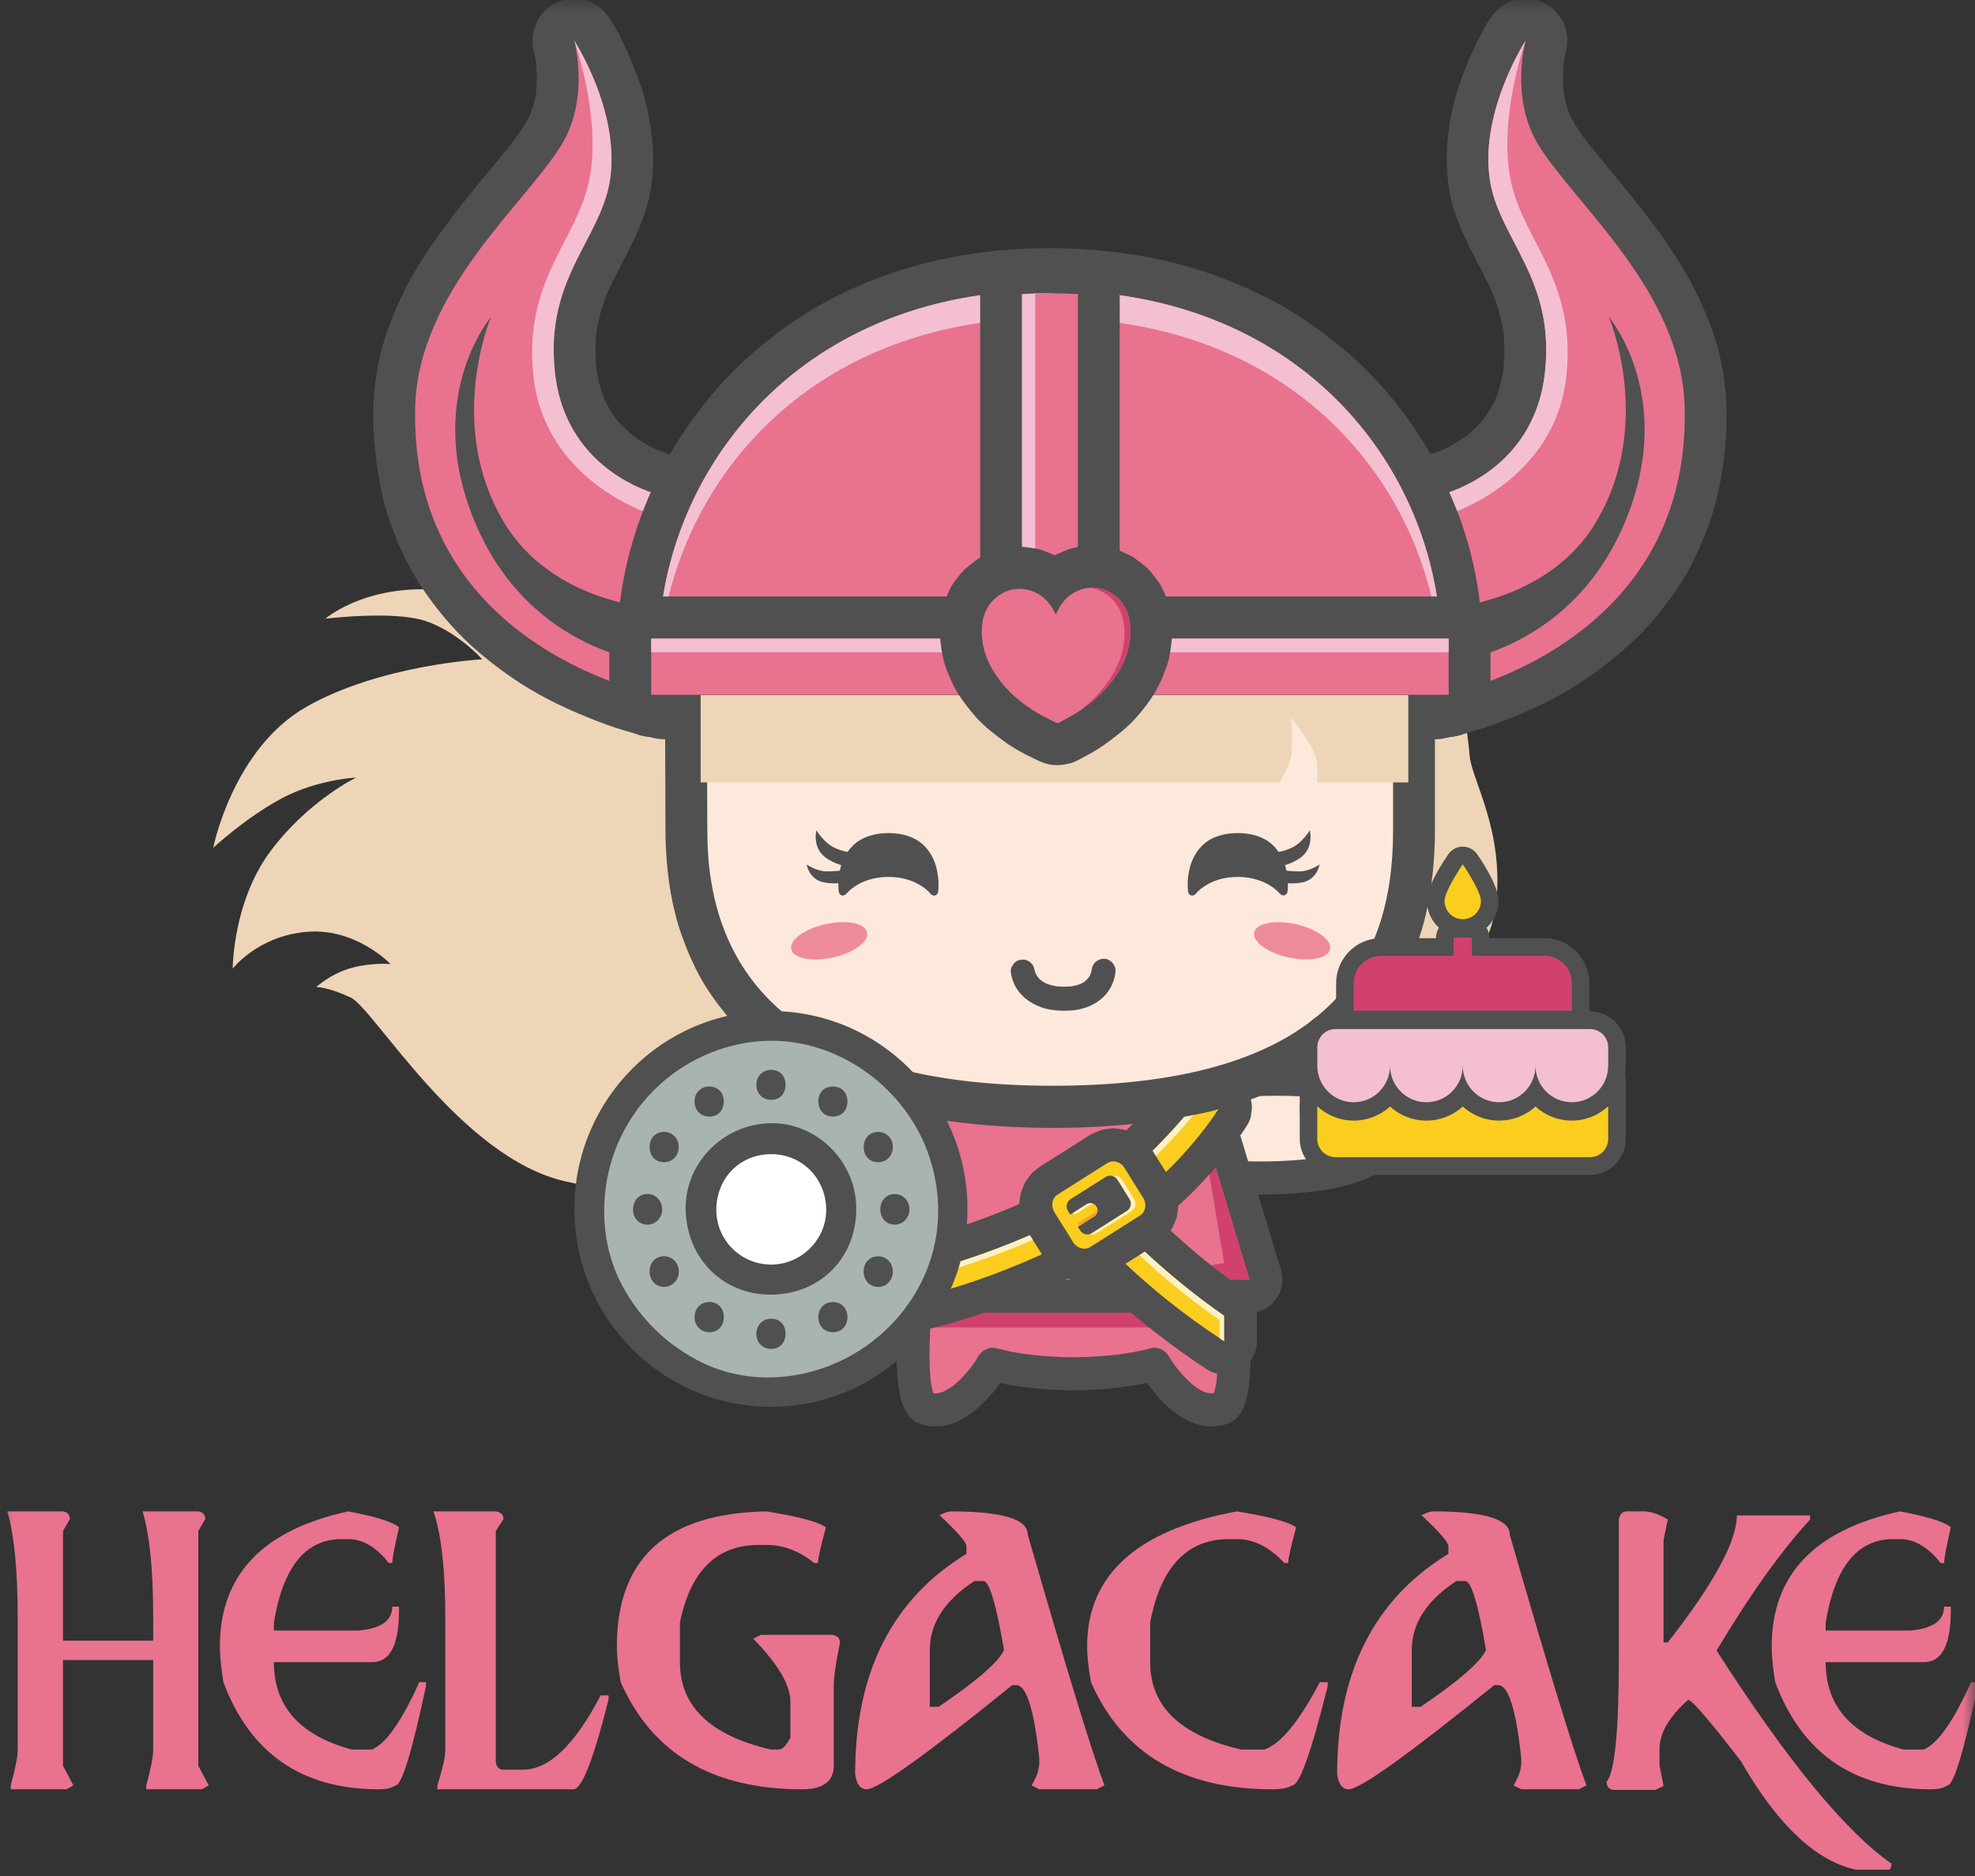 <?xml version="1.0" encoding="UTF-8"?> <svg xmlns="http://www.w3.org/2000/svg" width="80" height="76" viewBox="0 0 80 76" fill="none"><rect x="0" y="0" width="80" height="76" fill="#333333" stroke="none"/> <g clip-path="url(#clip0_27_675)"> <mask id="mask0_27_675" style="mask-type:luminance" maskUnits="userSpaceOnUse" x="0" y="0" width="80" height="83"> <path d="M0 -1.52588e-05H80V82.666H0V-1.52588e-05Z" fill="white"></path> </mask> <g mask="url(#mask0_27_675)"> <path d="M59.526 30.584C59.362 28.412 57.624 16.197 43.464 16.197C43.45 16.197 43.437 16.197 43.422 16.197C43.408 16.197 43.395 16.197 43.38 16.197C32.984 16.197 29.283 22.783 27.986 27.142C23.939 27.415 21.314 24.491 18.667 24.015C15.123 23.379 13.178 25.065 13.178 25.065C13.178 25.065 15.908 24.73 17.21 25.149C18.512 25.57 19.535 26.709 19.535 26.709C19.535 26.709 15.401 26.929 12.414 28.633C9.426 30.334 8.638 34.344 8.638 34.344C8.638 34.344 9.971 33.109 11.418 32.34C12.866 31.57 14.428 31.5 14.428 31.5C14.428 31.5 12.483 32.433 10.955 34.486C9.426 36.537 9.426 39.241 9.426 39.241C9.426 39.241 10.445 37.912 12.437 37.749C14.428 37.586 15.818 39.055 15.818 39.055C15.818 39.055 15.071 38.985 14.237 39.212C13.404 39.439 12.808 39.987 12.808 39.987C12.808 39.987 13.245 39.967 14.197 40.407C15.15 40.848 18.63 46.882 22.879 47.853C31.785 49.886 35.643 46.335 37.007 44.451C32.227 42.922 30.917 39.529 30.917 35.893V35.506C32.327 35.177 33.955 34.676 35.69 33.911L35.687 33.9C36.747 33.432 37.846 32.869 38.96 32.185C40.728 31.099 42.154 29.785 43.296 28.439C43.332 28.397 43.369 28.353 43.405 28.31C43.411 28.303 43.416 28.296 43.422 28.289C44.584 29.688 46.05 31.058 47.885 32.185C51.353 34.315 54.688 35.289 57.106 35.734C57.12 36.6 57.058 38.317 56.513 40.336C55.725 43.248 50.442 45.599 50.442 45.599L52.215 45.689C52.215 45.689 56.282 44.385 57.72 41.285C58.872 38.801 58.931 36.736 58.906 35.997C59.12 36.02 60.175 38.075 60.175 38.075C60.175 38.075 60.789 37.101 60.628 34.988C60.466 32.876 59.587 31.403 59.526 30.584Z" fill="#EED5B7"></path> <path d="M48.555 43.902C48.555 43.902 56.592 42.913 56.473 45.557C56.355 48.2 49.778 47.684 49.778 47.684L48.555 43.902Z" fill="#FDE9DC"></path> <path d="M48.554 44.572C48.659 44.559 48.765 44.548 48.87 44.538C49.148 44.51 49.426 44.486 49.703 44.466C50.097 44.437 50.493 44.417 50.889 44.404C51.35 44.39 51.812 44.386 52.274 44.399C52.743 44.411 53.213 44.439 53.679 44.496C53.735 44.502 53.792 44.51 53.848 44.516C53.79 44.51 53.73 44.501 53.671 44.493C54.102 44.552 54.532 44.633 54.944 44.771C55.047 44.805 55.149 44.843 55.249 44.886C55.197 44.863 55.144 44.84 55.09 44.818C55.283 44.901 55.471 45.001 55.638 45.13L55.504 45.024C55.603 45.102 55.696 45.19 55.772 45.291L55.668 45.155C55.727 45.232 55.778 45.316 55.815 45.407C55.793 45.353 55.77 45.299 55.748 45.246C55.785 45.335 55.81 45.427 55.823 45.523C55.815 45.464 55.807 45.405 55.798 45.344C55.813 45.459 55.811 45.574 55.796 45.689C55.804 45.63 55.812 45.571 55.82 45.511C55.802 45.637 55.77 45.76 55.721 45.877C55.743 45.823 55.766 45.769 55.787 45.717C55.739 45.834 55.673 45.943 55.595 46.044C55.631 45.998 55.666 45.953 55.7 45.908C55.601 46.036 55.485 46.147 55.359 46.245C55.404 46.21 55.449 46.176 55.494 46.141C55.28 46.306 55.041 46.434 54.794 46.54C54.847 46.517 54.899 46.495 54.953 46.473C54.493 46.668 54.004 46.789 53.514 46.874C53.368 46.901 53.221 46.923 53.074 46.943C53.133 46.935 53.192 46.927 53.251 46.919C52.615 47.004 51.972 47.043 51.332 47.052C50.892 47.058 50.452 47.051 50.014 47.028C49.935 47.024 49.856 47.02 49.777 47.014L50.418 47.505L50.005 46.224L49.347 44.19C49.297 44.035 49.247 43.88 49.197 43.724C49.143 43.558 49.042 43.412 48.89 43.323C48.748 43.239 48.537 43.203 48.379 43.256C48.217 43.308 48.061 43.408 47.98 43.564C47.899 43.719 47.857 43.908 47.912 44.08C48.051 44.507 48.189 44.935 48.327 45.361C48.546 46.04 48.765 46.717 48.984 47.395L49.135 47.862C49.181 48.004 49.256 48.119 49.373 48.209C49.497 48.305 49.621 48.342 49.777 48.354C50.04 48.374 50.304 48.384 50.569 48.389C51.182 48.402 51.795 48.392 52.405 48.347C53.166 48.29 53.937 48.194 54.672 47.986C55.036 47.883 55.395 47.748 55.73 47.574C56.027 47.42 56.316 47.219 56.544 46.971C56.796 46.699 56.995 46.367 57.078 46.003C57.157 45.665 57.172 45.285 57.056 44.953C56.948 44.64 56.77 44.356 56.52 44.138C56.388 44.024 56.248 43.918 56.099 43.83C55.938 43.733 55.767 43.661 55.594 43.589C54.954 43.32 54.25 43.217 53.564 43.141C52.856 43.064 52.141 43.044 51.429 43.052C50.813 43.059 50.199 43.088 49.585 43.134C49.255 43.159 48.927 43.188 48.599 43.226C48.584 43.228 48.57 43.23 48.554 43.231C48.463 43.228 48.378 43.247 48.298 43.29C48.216 43.316 48.145 43.362 48.084 43.427C47.969 43.544 47.881 43.734 47.888 43.902C47.897 44.075 47.953 44.255 48.084 44.376C48.205 44.487 48.383 44.593 48.554 44.572Z" fill="#505050"></path> <path d="M36.395 43.566C36.395 43.566 31.179 49.801 33.442 51.147C35.705 52.492 38.871 46.663 38.871 46.663L36.395 43.566Z" fill="#FDE9DC"></path> <path d="M35.923 43.092C35.777 43.267 35.636 43.446 35.496 43.626C35.121 44.108 34.754 44.599 34.406 45.101C34.007 45.676 33.627 46.264 33.286 46.877C32.935 47.505 32.613 48.166 32.401 48.856C32.304 49.175 32.241 49.506 32.214 49.84C32.205 49.961 32.204 50.084 32.215 50.207C32.231 50.373 32.252 50.546 32.304 50.707C32.354 50.859 32.416 51.013 32.506 51.147C32.594 51.279 32.695 51.411 32.819 51.513C33.102 51.747 33.434 51.929 33.802 51.982C33.994 52.009 34.175 52.028 34.367 52.004C34.563 51.982 34.753 51.951 34.939 51.886C35.279 51.766 35.598 51.599 35.892 51.391C36.516 50.947 37.054 50.398 37.539 49.807C38.002 49.243 38.428 48.65 38.823 48.037C39.031 47.713 39.233 47.386 39.42 47.048C39.429 47.033 39.438 47.017 39.446 47.001C39.519 46.867 39.545 46.724 39.526 46.573C39.525 46.513 39.51 46.457 39.48 46.405C39.453 46.322 39.407 46.25 39.342 46.189C39.063 45.839 38.783 45.489 38.503 45.14C38.059 44.584 37.614 44.028 37.171 43.473C37.069 43.346 36.967 43.219 36.865 43.092C36.765 42.965 36.547 42.895 36.394 42.895C36.231 42.895 36.036 42.968 35.923 43.092C35.806 43.219 35.72 43.386 35.729 43.565C35.736 43.624 35.745 43.684 35.752 43.743C35.784 43.857 35.841 43.955 35.923 44.039C36.203 44.389 36.483 44.739 36.763 45.089C37.207 45.645 37.652 46.199 38.095 46.755C38.197 46.882 38.299 47.01 38.401 47.137C38.367 46.866 38.332 46.595 38.297 46.325C38.214 46.478 38.125 46.628 38.035 46.777C37.812 47.151 37.578 47.516 37.332 47.874C37.157 48.129 36.976 48.377 36.789 48.621L36.894 48.487C36.512 48.982 36.103 49.46 35.643 49.883C35.517 49.997 35.388 50.107 35.254 50.212C35.299 50.177 35.344 50.141 35.389 50.106C35.136 50.303 34.865 50.479 34.57 50.605C34.624 50.582 34.676 50.559 34.73 50.537C34.559 50.608 34.382 50.662 34.199 50.687C34.258 50.679 34.318 50.671 34.377 50.663C34.245 50.681 34.111 50.682 33.979 50.665C34.038 50.672 34.097 50.681 34.156 50.688C34.032 50.671 33.911 50.638 33.795 50.59C33.848 50.611 33.901 50.635 33.954 50.656C33.847 50.61 33.744 50.553 33.652 50.481C33.697 50.516 33.741 50.551 33.786 50.586C33.714 50.53 33.65 50.464 33.593 50.392C33.627 50.438 33.662 50.483 33.697 50.528C33.64 50.453 33.593 50.372 33.556 50.284C33.579 50.337 33.601 50.391 33.623 50.444C33.576 50.331 33.546 50.212 33.53 50.09C33.538 50.149 33.546 50.209 33.554 50.268C33.529 50.073 33.537 49.876 33.563 49.683C33.554 49.743 33.547 49.802 33.539 49.862C33.584 49.523 33.682 49.193 33.801 48.873C33.838 48.773 33.877 48.674 33.918 48.575L33.852 48.736C34.113 48.113 34.441 47.518 34.793 46.944C35.133 46.387 35.499 45.846 35.881 45.318C36.054 45.078 36.231 44.841 36.411 44.607L36.306 44.743C36.478 44.519 36.653 44.295 36.834 44.077C36.844 44.065 36.854 44.052 36.865 44.039C36.981 43.9 37.06 43.752 37.06 43.565C37.06 43.401 36.987 43.205 36.865 43.092C36.738 42.974 36.572 42.887 36.394 42.895C36.227 42.902 36.036 42.956 35.923 43.092Z" fill="#505050"></path> <path d="M48.828 44.892H43.905H43.07H38.147C38.147 44.892 36.06 56.547 37.48 57.047C38.898 57.547 40.214 55.27 40.214 55.27C40.214 55.27 41.258 55.59 43.07 55.647V55.649C43.206 55.653 43.347 55.654 43.488 55.654C43.629 55.654 43.77 55.653 43.905 55.649V55.647C45.718 55.59 46.762 55.27 46.762 55.27C46.762 55.27 48.076 57.547 49.496 57.047C50.914 56.547 48.828 44.892 48.828 44.892Z" fill="#E9728F"></path> <path d="M48.828 44.221H48.257H46.925H45.386H44.214H43.674H42.929H41.923H40.426H38.995H38.185H38.147C37.999 44.221 37.86 44.276 37.744 44.365C37.638 44.447 37.529 44.576 37.505 44.713C37.477 44.87 37.45 45.026 37.424 45.183C37.353 45.599 37.285 46.014 37.219 46.431C37.125 47.023 37.035 47.617 36.95 48.21C36.844 48.956 36.744 49.703 36.655 50.451C36.569 51.163 36.493 51.876 36.432 52.591C36.378 53.24 36.336 53.891 36.322 54.542C36.313 55.052 36.317 55.567 36.383 56.074C36.446 56.554 36.531 57.039 36.86 57.415C36.877 57.434 36.896 57.452 36.916 57.468C36.975 57.518 37.036 57.572 37.106 57.609C37.331 57.73 37.599 57.779 37.849 57.787C38.085 57.797 38.333 57.756 38.555 57.677C38.784 57.595 39.005 57.489 39.206 57.352C39.825 56.93 40.324 56.343 40.725 55.712C40.746 55.678 40.768 55.643 40.788 55.608C40.538 55.71 40.287 55.813 40.036 55.916C40.19 55.962 40.348 55.996 40.503 56.028C40.994 56.132 41.492 56.199 41.991 56.249C42.35 56.284 42.709 56.305 43.069 56.318C42.847 56.094 42.625 55.87 42.404 55.647V55.649C42.404 55.813 42.476 56.01 42.599 56.123C42.731 56.245 42.887 56.313 43.069 56.318C43.348 56.326 43.626 56.327 43.905 56.319C44.072 56.314 44.261 56.25 44.376 56.123C44.495 55.991 44.571 55.83 44.571 55.649V55.647L43.905 56.319C44.551 56.298 45.191 56.236 45.829 56.142C46.153 56.095 46.474 56.036 46.791 55.956C46.84 55.944 46.89 55.931 46.938 55.916C46.688 55.813 46.437 55.71 46.187 55.608C46.264 55.742 46.352 55.87 46.443 55.995C46.675 56.319 46.925 56.632 47.214 56.906C47.572 57.244 47.976 57.526 48.444 57.685C48.667 57.761 48.916 57.8 49.151 57.786C49.398 57.772 49.654 57.725 49.875 57.606C50.258 57.399 50.441 56.933 50.523 56.528C50.628 56.014 50.653 55.483 50.655 54.96C50.659 54.334 50.627 53.707 50.581 53.083C50.53 52.378 50.46 51.674 50.381 50.971C50.295 50.211 50.197 49.453 50.093 48.694C50.007 48.068 49.914 47.442 49.817 46.817C49.744 46.35 49.669 45.885 49.591 45.419C49.553 45.194 49.514 44.968 49.475 44.743C49.473 44.734 49.471 44.724 49.471 44.713C49.441 44.557 49.295 44.391 49.164 44.313C49.021 44.229 48.811 44.193 48.652 44.245C48.49 44.298 48.335 44.398 48.253 44.554C48.231 44.607 48.208 44.66 48.186 44.713C48.154 44.832 48.154 44.95 48.186 45.069L48.224 45.291C48.261 45.493 48.294 45.696 48.328 45.899C48.38 46.206 48.429 46.515 48.478 46.822C48.538 47.211 48.599 47.599 48.656 47.987C48.722 48.431 48.786 48.874 48.845 49.319C48.853 49.378 48.861 49.437 48.869 49.497C48.861 49.437 48.853 49.379 48.845 49.319C48.911 49.809 48.972 50.298 49.029 50.788C49.086 51.28 49.138 51.774 49.183 52.268C49.225 52.736 49.262 53.204 49.287 53.673C49.31 54.093 49.325 54.515 49.325 54.937C49.323 55.282 49.312 55.629 49.274 55.973C49.269 56.01 49.265 56.045 49.26 56.081C49.268 56.022 49.276 55.962 49.283 55.902C49.254 56.122 49.214 56.344 49.128 56.548C49.151 56.496 49.173 56.442 49.196 56.388C49.167 56.455 49.134 56.52 49.09 56.577L49.194 56.442C49.17 56.472 49.144 56.5 49.113 56.524C49.159 56.489 49.203 56.454 49.248 56.419C49.226 56.436 49.202 56.449 49.177 56.461C49.23 56.439 49.282 56.416 49.336 56.394C49.25 56.43 49.155 56.449 49.062 56.462C49.121 56.453 49.18 56.446 49.239 56.438C49.127 56.451 49.014 56.45 48.901 56.436C48.961 56.444 49.019 56.451 49.078 56.46C48.94 56.44 48.808 56.401 48.679 56.347C48.731 56.37 48.785 56.392 48.838 56.415C48.642 56.331 48.46 56.216 48.291 56.087C48.336 56.122 48.381 56.156 48.426 56.19C48.114 55.947 47.844 55.652 47.603 55.339L47.708 55.474C47.575 55.301 47.446 55.12 47.336 54.931C47.192 54.681 46.865 54.537 46.585 54.623C46.328 54.702 46.061 54.752 45.797 54.798C45.634 54.826 45.471 54.851 45.307 54.874C45.367 54.866 45.425 54.857 45.484 54.849C44.961 54.919 44.434 54.96 43.905 54.977C43.739 54.983 43.55 55.046 43.434 55.173C43.315 55.305 43.24 55.466 43.24 55.647V55.649C43.462 55.425 43.683 55.201 43.905 54.978C43.626 54.986 43.348 54.986 43.069 54.978L43.736 55.649V55.647C43.736 55.483 43.662 55.286 43.54 55.173C43.407 55.05 43.252 54.983 43.069 54.977C42.541 54.96 42.015 54.919 41.49 54.849C41.55 54.857 41.609 54.866 41.668 54.874C41.261 54.819 40.853 54.75 40.455 54.642C40.434 54.636 40.412 54.63 40.391 54.623C40.332 54.615 40.272 54.607 40.214 54.599C40.122 54.596 40.036 54.615 39.958 54.657C39.825 54.713 39.712 54.804 39.639 54.931C39.529 55.12 39.4 55.301 39.267 55.474L39.372 55.339C39.13 55.652 38.861 55.947 38.549 56.19C38.593 56.156 38.638 56.122 38.683 56.087C38.515 56.216 38.333 56.331 38.137 56.415C38.19 56.392 38.242 56.37 38.297 56.347C38.167 56.401 38.035 56.44 37.897 56.46C37.956 56.451 38.015 56.444 38.074 56.436C37.962 56.45 37.849 56.451 37.735 56.438C37.794 56.446 37.853 56.453 37.912 56.462C37.82 56.449 37.725 56.43 37.639 56.394C37.692 56.416 37.745 56.439 37.798 56.461C37.773 56.449 37.749 56.436 37.727 56.419C37.772 56.454 37.817 56.489 37.862 56.524C37.832 56.5 37.804 56.472 37.781 56.442C37.816 56.487 37.85 56.531 37.885 56.577C37.841 56.52 37.807 56.455 37.779 56.388C37.802 56.442 37.824 56.496 37.847 56.548C37.761 56.344 37.721 56.122 37.691 55.902C37.699 55.962 37.707 56.022 37.716 56.081C37.671 55.748 37.657 55.413 37.652 55.078C37.646 54.665 37.658 54.252 37.679 53.839C37.702 53.374 37.736 52.911 37.776 52.447C37.819 51.955 37.87 51.463 37.925 50.971C37.98 50.48 38.041 49.988 38.106 49.497C38.166 49.045 38.229 48.593 38.296 48.142C38.354 47.746 38.415 47.349 38.476 46.953C38.527 46.635 38.578 46.316 38.631 45.997C38.667 45.78 38.704 45.563 38.741 45.345C38.756 45.255 38.774 45.164 38.789 45.073C38.789 45.072 38.789 45.071 38.789 45.069C38.575 45.234 38.36 45.398 38.147 45.562H38.719H40.049H41.588H42.762H43.301H44.045H45.051H46.547H47.981H48.79H48.828C48.999 45.562 49.178 45.487 49.299 45.366C49.414 45.249 49.501 45.059 49.494 44.892C49.486 44.718 49.43 44.539 49.299 44.417C49.168 44.298 49.008 44.221 48.828 44.221Z" fill="#505050"></path> <path d="M48.47 44.749H43.525H43.483H38.537L36.395 51.844H43.483H43.525H50.614L48.47 44.749Z" fill="#FBE4D2"></path> <path d="M48.47 43.408H47.974H46.782H45.351H44.115H43.53H43.113H41.995H40.572H39.278H38.571H38.537C38.419 43.424 38.301 43.439 38.184 43.456C38.011 43.498 37.86 43.578 37.731 43.696C37.631 43.755 37.551 43.835 37.492 43.937C37.374 44.066 37.295 44.218 37.254 44.392C37.182 44.627 37.111 44.863 37.04 45.099C36.87 45.664 36.699 46.23 36.527 46.796C36.322 47.48 36.115 48.164 35.908 48.848C35.73 49.437 35.551 50.025 35.374 50.615C35.288 50.901 35.198 51.188 35.115 51.475C35.114 51.48 35.112 51.484 35.111 51.488C35.047 51.726 35.047 51.963 35.111 52.201C35.152 52.376 35.231 52.528 35.349 52.657C35.443 52.803 35.567 52.919 35.722 53.002C35.931 53.124 36.154 53.184 36.395 53.185H37.108H38.806H40.868H42.63H43.475H44.06H45.668H47.706H49.559H50.566H50.614C50.855 53.184 51.078 53.124 51.286 53.002C51.441 52.919 51.566 52.803 51.659 52.657C51.777 52.528 51.857 52.376 51.898 52.201C51.96 51.963 51.96 51.726 51.898 51.488C51.827 51.253 51.755 51.017 51.684 50.781C51.513 50.217 51.342 49.65 51.172 49.084C50.965 48.401 50.758 47.716 50.552 47.032C50.373 46.444 50.197 45.855 50.018 45.265C49.932 44.979 49.847 44.69 49.759 44.405C49.757 44.401 49.756 44.397 49.754 44.392C49.656 44.064 49.44 43.766 49.143 43.591C48.991 43.493 48.825 43.439 48.647 43.432C48.47 43.391 48.294 43.4 48.117 43.456C47.794 43.561 47.483 43.761 47.32 44.072C47.157 44.386 47.082 44.756 47.187 45.105L47.4 45.812L47.913 47.509C48.12 48.192 48.326 48.877 48.532 49.56C48.711 50.15 48.888 50.739 49.066 51.327C49.153 51.615 49.237 51.903 49.327 52.188C49.327 52.192 49.328 52.197 49.33 52.201C49.758 51.635 50.185 51.07 50.614 50.504H49.9H48.203H46.142H44.379H43.534H42.948H41.34H39.303H37.449H36.442H36.395C36.822 51.07 37.251 51.635 37.678 52.201L37.892 51.494C38.063 50.928 38.234 50.363 38.404 49.797C38.611 49.113 38.818 48.429 39.024 47.746C39.203 47.157 39.38 46.567 39.558 45.978C39.644 45.691 39.734 45.404 39.817 45.117C39.819 45.113 39.821 45.11 39.822 45.105C39.393 45.433 38.966 45.761 38.537 46.089H39.035H40.226H41.658H42.894H43.478H43.895H45.014H46.436H47.729H48.438H48.47C48.654 46.096 48.825 46.058 48.984 45.974C49.15 45.92 49.292 45.827 49.413 45.697C49.543 45.575 49.633 45.431 49.688 45.265C49.771 45.106 49.809 44.932 49.802 44.749C49.786 44.63 49.771 44.511 49.754 44.392C49.691 44.166 49.577 43.968 49.413 43.8C49.153 43.56 48.831 43.408 48.47 43.408Z" fill="#505050"></path> <path d="M48.47 44.749H43.525H43.483H38.537L36.395 51.844H43.483H43.525H50.614L48.47 44.749Z" fill="#E9728F"></path> <path d="M38.447 45.03L36.395 51.844H41.982L37.419 51.172L38.447 45.03Z" fill="#D0426D"></path> <path d="M48.559 45.03L50.612 51.844H45.025L49.587 51.172L48.559 45.03Z" fill="#D0426D"></path> <path d="M49.307 53.776H37.681L37.729 53.179H49.257L49.307 53.776Z" fill="#D0426D"></path> <path d="M49.581 53.302C47.023 51.532 45.195 49.545 45.195 49.545L44.418 49.985C44.418 49.985 46.219 52.142 49.581 54.331V53.302Z" fill="#FBE4D2"></path> <path d="M50.253 52.144C49.851 51.865 49.457 51.575 49.071 51.276C49.16 51.345 49.251 51.415 49.34 51.485C48.679 50.97 48.04 50.428 47.424 49.86C47.045 49.512 46.674 49.155 46.317 48.786C46.257 48.723 46.196 48.66 46.138 48.596C46.047 48.527 45.958 48.457 45.867 48.387C45.714 48.288 45.55 48.237 45.373 48.228C45.255 48.196 45.136 48.196 45.018 48.228C44.841 48.237 44.677 48.288 44.524 48.387C44.265 48.533 44.005 48.68 43.746 48.827C43.545 48.946 43.386 49.106 43.267 49.308C43.171 49.462 43.118 49.628 43.109 49.807C43.07 49.985 43.078 50.163 43.134 50.341C43.197 50.568 43.311 50.765 43.476 50.933C43.731 51.237 44.012 51.522 44.294 51.8C45.119 52.619 46.008 53.363 46.925 54.075C47.567 54.574 48.228 55.045 48.909 55.489C49.303 55.746 49.856 55.723 50.253 55.489C50.658 55.25 50.913 54.804 50.913 54.331V53.302C50.919 53.117 50.881 52.945 50.798 52.785C50.743 52.619 50.653 52.475 50.523 52.353C50.402 52.222 50.259 52.13 50.094 52.076C49.935 51.993 49.765 51.954 49.58 51.962C49.462 51.977 49.345 51.993 49.227 52.009C49.001 52.073 48.806 52.188 48.639 52.353C48.57 52.444 48.501 52.534 48.431 52.625C48.311 52.834 48.25 53.06 48.249 53.302V54.331C48.917 53.946 49.585 53.56 50.253 53.174C49.572 52.73 48.91 52.259 48.269 51.761C48.359 51.831 48.448 51.899 48.538 51.969C47.852 51.436 47.189 50.871 46.557 50.273C46.198 49.933 45.847 49.583 45.516 49.216C45.464 49.157 45.41 49.099 45.36 49.036C45.27 49.738 45.179 50.44 45.089 51.143C45.349 50.996 45.608 50.849 45.867 50.702C45.33 50.632 44.792 50.562 44.255 50.493C44.502 50.762 44.765 51.019 45.028 51.274C45.687 51.91 46.375 52.516 47.089 53.089C47.68 53.565 48.285 54.026 48.909 54.459C49.062 54.558 49.227 54.61 49.404 54.618C49.58 54.658 49.758 54.65 49.935 54.595C50.109 54.553 50.26 54.473 50.388 54.354C50.533 54.259 50.647 54.134 50.731 53.977L50.865 53.657C50.929 53.42 50.929 53.183 50.865 52.946C50.82 52.839 50.776 52.731 50.731 52.625C50.612 52.423 50.453 52.263 50.253 52.144Z" fill="#505050"></path> <path d="M49.581 53.302C47.023 51.532 45.195 49.545 45.195 49.545L44.418 49.985C44.418 49.985 46.219 52.142 49.581 54.331V53.302Z" fill="#FBCD1E"></path> <path d="M45.196 49.544L44.418 49.985C44.418 49.985 44.433 50.003 44.463 50.037L45.019 49.722C45.019 49.722 46.844 51.71 49.403 53.48V54.215C49.462 54.254 49.521 54.292 49.581 54.331V53.301C47.022 51.531 45.196 49.544 45.196 49.544Z" fill="#FCF1C5"></path> <path d="M49.378 44.89C49.378 44.89 47.405 48.196 43.447 50.215C39.49 52.234 36.393 52.732 36.393 52.732L36.42 51.787C36.42 51.787 39.591 51.121 42.786 49.542C45.929 47.99 48.491 44.608 48.491 44.608L49.378 44.89Z" fill="#FBE4D2"></path> <path d="M48.228 44.214C48.118 44.399 47.992 44.577 47.865 44.751C47.788 44.859 47.709 44.965 47.628 45.07C47.699 44.98 47.768 44.89 47.837 44.798C47.569 45.147 47.285 45.485 46.99 45.809C46.606 46.232 46.201 46.633 45.776 47.013C45.501 47.258 45.217 47.495 44.928 47.721L45.197 47.511C44.722 47.881 44.228 48.223 43.714 48.534C43.129 48.889 42.517 49.196 41.899 49.487C41.544 49.654 41.186 49.814 40.826 49.967C40.932 49.923 41.038 49.877 41.144 49.833C40.155 50.251 39.147 50.62 38.118 50.927C37.529 51.104 36.934 51.261 36.33 51.383C36.234 51.404 36.136 51.423 36.038 51.439C36.601 51.87 37.162 52.301 37.723 52.732C37.733 52.418 37.742 52.102 37.751 51.788C37.425 52.219 37.099 52.65 36.774 53.081C37.324 52.965 37.867 52.813 38.406 52.655C39.79 52.25 41.142 51.747 42.463 51.165C43.095 50.886 43.72 50.59 44.31 50.229C44.926 49.852 45.504 49.418 46.067 48.968C46.9 48.302 47.673 47.56 48.395 46.775C48.751 46.388 49.097 45.989 49.418 45.573C49.493 45.477 49.568 45.38 49.641 45.284C49.139 45.49 48.638 45.695 48.136 45.901C48.433 45.995 48.728 46.089 49.024 46.183C49.201 46.239 49.378 46.247 49.555 46.207C49.732 46.199 49.897 46.146 50.05 46.047C50.205 45.964 50.33 45.849 50.424 45.703C50.542 45.573 50.621 45.421 50.663 45.248C50.678 45.128 50.694 45.009 50.71 44.891C50.709 44.648 50.648 44.423 50.527 44.214C50.459 44.123 50.39 44.033 50.319 43.943C50.154 43.776 49.958 43.661 49.732 43.598C49.436 43.504 49.141 43.41 48.844 43.316C48.727 43.298 48.608 43.283 48.49 43.267C48.307 43.26 48.136 43.298 47.977 43.382C47.864 43.414 47.767 43.472 47.684 43.555C47.539 43.649 47.424 43.774 47.341 43.931C47.338 43.934 47.336 43.939 47.333 43.943C47.401 43.852 47.47 43.762 47.541 43.672C47.32 43.959 47.084 44.235 46.844 44.508C46.333 45.092 45.791 45.65 45.22 46.178C44.827 46.541 44.422 46.889 44 47.218C44.09 47.147 44.181 47.077 44.27 47.008C43.888 47.303 43.494 47.584 43.085 47.84C42.645 48.116 42.188 48.356 41.719 48.576C41.407 48.723 41.092 48.864 40.775 48.998L41.093 48.863C40.155 49.26 39.198 49.608 38.227 49.91C37.619 50.099 37.005 50.274 36.385 50.422C36.279 50.447 36.172 50.473 36.065 50.495L35.747 50.631C35.592 50.715 35.468 50.829 35.374 50.975C35.292 51.059 35.234 51.158 35.203 51.271C35.119 51.431 35.081 51.604 35.088 51.788C35.079 52.102 35.07 52.418 35.061 52.732C35.061 52.974 35.122 53.2 35.243 53.409C35.326 53.565 35.44 53.691 35.585 53.785C35.715 53.903 35.865 53.983 36.038 54.025C36.275 54.088 36.511 54.088 36.746 54.025C36.879 54.004 37.01 53.976 37.141 53.949C37.509 53.87 37.876 53.779 38.24 53.68C38.8 53.528 39.357 53.354 39.906 53.165C40.727 52.882 41.532 52.558 42.328 52.214C43.122 51.872 43.912 51.505 44.665 51.079C45.315 50.712 45.936 50.295 46.525 49.838C47.129 49.371 47.712 48.884 48.255 48.348C48.634 47.974 48.995 47.582 49.336 47.174C49.646 46.803 49.942 46.42 50.222 46.026C50.323 45.883 50.424 45.737 50.516 45.587L50.527 45.568C50.625 45.413 50.678 45.248 50.686 45.069C50.725 44.891 50.717 44.713 50.663 44.535C50.621 44.359 50.542 44.208 50.424 44.078C50.33 43.932 50.205 43.818 50.05 43.733L49.732 43.598C49.496 43.534 49.26 43.534 49.024 43.598L48.706 43.733C48.506 43.852 48.347 44.013 48.228 44.214Z" fill="#505050"></path> <path d="M49.378 44.89C49.378 44.89 47.405 48.196 43.447 50.215C39.49 52.234 36.393 52.732 36.393 52.732L36.42 51.787C36.42 51.787 39.591 51.121 42.786 49.542C45.929 47.99 48.491 44.608 48.491 44.608L49.378 44.89Z" fill="#FBCD1E"></path> <path d="M36.589 51.959C36.589 51.959 39.76 51.292 42.956 49.714C46.098 48.161 48.66 44.778 48.66 44.778L49.318 44.988C49.357 44.925 49.378 44.89 49.378 44.89L48.491 44.608C48.491 44.608 45.929 47.99 42.786 49.543C39.591 51.121 36.42 51.787 36.42 51.787L36.393 52.732C36.393 52.732 36.453 52.722 36.569 52.7L36.589 51.959Z" fill="#FCF1C5"></path> <path d="M46.307 48.527C46.463 48.779 46.404 49.1 46.175 49.246L44.168 50.516C43.938 50.661 43.625 50.575 43.469 50.324L42.711 49.11C42.554 48.859 42.613 48.538 42.842 48.392L44.849 47.122C45.078 46.977 45.392 47.062 45.548 47.314L46.307 48.527Z" fill="#FBE4D2"></path> <path d="M45.156 49.204C45.172 49.229 45.185 49.256 45.198 49.282L45.064 48.962C45.083 49.01 45.097 49.059 45.105 49.11C45.09 48.991 45.073 48.873 45.058 48.754C45.064 48.804 45.064 48.853 45.058 48.903C45.074 48.783 45.09 48.664 45.105 48.546C45.098 48.589 45.089 48.63 45.073 48.67C45.118 48.563 45.162 48.456 45.207 48.35C45.19 48.389 45.17 48.425 45.144 48.46C45.214 48.37 45.283 48.279 45.353 48.189C45.329 48.218 45.303 48.244 45.274 48.269C45.364 48.199 45.453 48.128 45.544 48.059C45.471 48.115 45.389 48.16 45.312 48.209C45.149 48.312 44.985 48.416 44.822 48.519L43.723 49.215C43.627 49.275 43.53 49.349 43.424 49.395L43.742 49.26C43.709 49.273 43.674 49.282 43.638 49.289C43.756 49.272 43.873 49.257 43.991 49.241C43.945 49.247 43.899 49.247 43.852 49.241C43.97 49.257 44.088 49.272 44.206 49.289C44.164 49.282 44.124 49.27 44.085 49.255L44.403 49.39C44.357 49.371 44.317 49.346 44.278 49.317C44.367 49.387 44.456 49.458 44.547 49.527C44.507 49.495 44.471 49.46 44.44 49.419C44.51 49.51 44.579 49.6 44.648 49.69C44.543 49.547 44.456 49.388 44.362 49.237C44.222 49.013 44.082 48.789 43.942 48.564C43.899 48.495 43.852 48.428 43.818 48.355C43.864 48.461 43.908 48.567 43.954 48.674C43.933 48.627 43.92 48.578 43.912 48.526C43.928 48.646 43.944 48.764 43.96 48.883C43.954 48.833 43.953 48.785 43.96 48.735C43.943 48.854 43.928 48.972 43.912 49.091C43.918 49.049 43.928 49.008 43.945 48.968L43.811 49.288C43.827 49.249 43.848 49.212 43.873 49.178C43.803 49.267 43.734 49.358 43.665 49.449C43.688 49.419 43.714 49.393 43.743 49.369C43.654 49.439 43.564 49.508 43.474 49.577C43.546 49.523 43.627 49.477 43.704 49.428C43.868 49.326 44.032 49.222 44.195 49.118C44.561 48.887 44.928 48.655 45.294 48.422C45.39 48.361 45.487 48.288 45.592 48.242C45.487 48.287 45.38 48.333 45.274 48.377C45.309 48.364 45.343 48.355 45.379 48.349C45.261 48.364 45.143 48.381 45.025 48.397C45.072 48.39 45.118 48.391 45.165 48.397C45.047 48.381 44.929 48.365 44.811 48.349C44.853 48.355 44.892 48.366 44.933 48.382C44.825 48.337 44.719 48.291 44.614 48.247C44.659 48.266 44.701 48.291 44.74 48.321L44.471 48.111C44.511 48.142 44.546 48.177 44.577 48.218C44.508 48.127 44.438 48.038 44.368 47.947C44.469 48.084 44.552 48.237 44.643 48.381C44.781 48.602 44.92 48.825 45.058 49.046C45.091 49.099 45.123 49.151 45.156 49.204C45.24 49.36 45.355 49.486 45.5 49.58C45.628 49.698 45.779 49.778 45.953 49.819C46.129 49.876 46.306 49.885 46.483 49.844C46.66 49.836 46.825 49.783 46.978 49.685C47.068 49.615 47.159 49.544 47.248 49.476C47.413 49.308 47.526 49.11 47.591 48.883C47.606 48.764 47.622 48.646 47.638 48.527C47.637 48.285 47.577 48.06 47.456 47.85C47.278 47.565 47.099 47.28 46.921 46.993C46.848 46.876 46.775 46.759 46.701 46.642C46.619 46.513 46.526 46.388 46.422 46.276C46.408 46.262 46.393 46.248 46.379 46.236C46.285 46.153 46.179 46.074 46.077 46C46.044 45.976 46.01 45.956 45.973 45.938C45.86 45.886 45.734 45.829 45.618 45.788C45.603 45.783 45.588 45.778 45.572 45.774C45.555 45.77 45.536 45.767 45.519 45.764C45.388 45.74 45.252 45.718 45.118 45.711C45.1 45.71 45.082 45.71 45.064 45.711C44.935 45.721 44.799 45.74 44.672 45.764C44.576 45.78 44.499 45.82 44.407 45.86C44.315 45.899 44.227 45.932 44.144 45.985C44.102 46.012 44.059 46.039 44.017 46.065C43.866 46.161 43.714 46.257 43.564 46.353C43.201 46.582 42.838 46.811 42.477 47.04C42.379 47.102 42.283 47.163 42.187 47.224C42.181 47.227 42.175 47.231 42.17 47.234C42.161 47.24 42.152 47.247 42.142 47.253C42.042 47.324 41.934 47.407 41.841 47.489C41.827 47.501 41.815 47.514 41.802 47.528C41.718 47.623 41.635 47.732 41.564 47.837C41.545 47.866 41.529 47.895 41.514 47.928C41.461 48.042 41.405 48.165 41.365 48.285C41.358 48.306 41.354 48.325 41.349 48.347C41.319 48.495 41.294 48.648 41.291 48.8C41.291 48.817 41.292 48.833 41.293 48.85C41.303 48.985 41.323 49.124 41.347 49.256C41.355 49.296 41.364 49.334 41.379 49.372C41.424 49.491 41.474 49.617 41.531 49.732C41.54 49.751 41.55 49.77 41.56 49.786C41.565 49.794 41.571 49.803 41.575 49.81C41.608 49.862 41.64 49.915 41.673 49.967L42.013 50.511C42.106 50.659 42.199 50.807 42.29 50.955C42.299 50.969 42.307 50.983 42.316 50.996C42.318 51 42.321 51.004 42.324 51.007C42.393 51.115 42.477 51.216 42.557 51.315C42.571 51.333 42.585 51.35 42.602 51.367C42.615 51.381 42.629 51.395 42.644 51.408C42.74 51.489 42.843 51.571 42.946 51.642C42.978 51.664 43.01 51.683 43.044 51.699C43.157 51.752 43.281 51.809 43.399 51.85C43.417 51.854 43.435 51.86 43.452 51.865C43.525 51.883 43.605 51.889 43.675 51.898C43.744 51.907 43.83 51.924 43.906 51.927C43.925 51.928 43.943 51.927 43.961 51.926C44.088 51.916 44.221 51.896 44.346 51.874C44.441 51.856 44.518 51.816 44.61 51.777C44.689 51.744 44.772 51.716 44.846 51.67C44.873 51.654 44.901 51.636 44.928 51.619C45.059 51.535 45.192 51.451 45.325 51.367C45.692 51.134 46.06 50.901 46.428 50.668C46.549 50.592 46.669 50.516 46.791 50.439C46.81 50.427 46.828 50.415 46.847 50.403C46.856 50.397 46.866 50.39 46.874 50.385C46.975 50.312 47.083 50.231 47.175 50.149C47.19 50.136 47.203 50.124 47.215 50.11C47.298 50.014 47.382 49.904 47.453 49.801C47.475 49.77 47.491 49.736 47.507 49.703C47.556 49.589 47.612 49.471 47.652 49.352C47.658 49.332 47.664 49.312 47.669 49.291C47.694 49.161 47.709 49.025 47.722 48.894C47.724 48.875 47.726 48.856 47.726 48.837C47.727 48.685 47.697 48.522 47.671 48.381C47.664 48.345 47.654 48.309 47.641 48.275C47.596 48.155 47.546 48.028 47.49 47.914C47.48 47.892 47.468 47.871 47.456 47.85C47.372 47.694 47.258 47.57 47.114 47.475C46.985 47.356 46.834 47.276 46.66 47.234C46.483 47.179 46.306 47.171 46.129 47.211C45.953 47.219 45.787 47.271 45.634 47.37C45.545 47.44 45.454 47.51 45.365 47.579C45.2 47.747 45.086 47.944 45.023 48.171C45.007 48.289 44.991 48.408 44.976 48.527C44.976 48.769 45.036 48.994 45.156 49.204Z" fill="#505050"></path> <path d="M46.307 48.527C46.463 48.779 46.404 49.1 46.175 49.246L44.168 50.516C43.938 50.661 43.625 50.575 43.469 50.324L42.711 49.11C42.554 48.859 42.613 48.538 42.842 48.392L44.849 47.122C45.078 46.977 45.392 47.062 45.548 47.314L46.307 48.527Z" fill="#FBCD1E"></path> <path d="M45.758 48.578L45.266 47.789C45.163 47.626 44.95 47.577 44.787 47.68L43.368 48.578C43.206 48.68 43.157 48.896 43.259 49.06L43.352 49.207L44.016 48.787C44.151 48.701 44.331 48.742 44.414 48.877C44.5 49.014 44.459 49.194 44.324 49.279L43.66 49.7L43.751 49.847C43.853 50.011 44.067 50.059 44.23 49.958L45.649 49.06C45.811 48.956 45.859 48.742 45.758 48.578Z" fill="#505050"></path> <path d="M45.069 47.64C45.147 47.663 45.218 47.714 45.266 47.789L45.757 48.578C45.86 48.742 45.81 48.956 45.649 49.06L44.23 49.958C44.199 49.977 44.166 49.991 44.134 49.999C44.226 50.026 44.328 50.015 44.415 49.961L45.834 49.062C45.996 48.959 46.044 48.745 45.943 48.581L45.45 47.792C45.368 47.66 45.211 47.603 45.069 47.64Z" fill="#FCF1C5"></path> <path d="M44.201 48.789C44.222 48.776 44.244 48.767 44.267 48.759C44.186 48.73 44.095 48.737 44.016 48.786L43.483 49.124L43.537 49.209L44.201 48.789Z" fill="#FCF1C5"></path> <path d="M44.449 48.96C44.431 49.029 44.389 49.093 44.323 49.135L43.658 49.555L43.724 49.659L44.323 49.279C44.432 49.21 44.48 49.079 44.449 48.96Z" fill="#F49F30"></path> <path d="M28.651 19.851C28.601 21.851 28.651 33.679 28.651 33.679C28.651 39.051 31.642 44.033 42.787 43.986C53.817 43.941 56.428 39.051 56.428 33.679V19.851H28.651Z" fill="#FBE4D2"></path> <path d="M26.956 19.851C26.937 20.635 26.939 21.419 26.937 22.202C26.934 23.445 26.934 24.689 26.936 25.931C26.937 27.246 26.939 28.56 26.943 29.876C26.946 30.857 26.95 31.84 26.953 32.822C26.955 33.339 26.948 33.859 26.974 34.375C27.034 35.554 27.213 36.755 27.607 37.873C27.826 38.493 28.088 39.107 28.415 39.679C28.745 40.256 29.149 40.798 29.583 41.301C29.999 41.783 30.473 42.199 30.975 42.59C31.52 43.014 32.089 43.393 32.705 43.71C34.165 44.463 35.743 44.958 37.355 45.246C39.445 45.619 41.572 45.74 43.692 45.678C44.675 45.649 45.657 45.576 46.632 45.444C47.6 45.314 48.561 45.159 49.506 44.905C50.343 44.68 51.147 44.377 51.938 44.025C52.519 43.768 53.08 43.462 53.603 43.101C54.751 42.312 55.724 41.347 56.474 40.165C56.826 39.612 57.09 39.016 57.333 38.406C57.525 37.926 57.673 37.428 57.783 36.922C58.017 35.857 58.123 34.754 58.124 33.664V32.266V29.27V25.623V22.258V20.142V19.851C58.124 18.929 57.346 18.144 56.428 18.144H55.681H53.663H50.672H47.022H43.04H38.992H35.243H32.064H29.779C29.418 18.144 29.059 18.143 28.699 18.144C28.683 18.145 28.667 18.144 28.651 18.144C28.217 18.144 27.76 18.335 27.453 18.645C27.159 18.94 26.938 19.426 26.956 19.851C26.976 20.293 27.12 20.75 27.453 21.057C27.784 21.364 28.191 21.558 28.651 21.558H29.399H31.417H34.408H38.057H42.039H46.087H49.836H53.016H55.301C55.661 21.558 56.021 21.56 56.38 21.558H56.428C55.864 20.988 55.299 20.42 54.735 19.851V21.503V25.348V29.723V32.967C54.735 33.67 54.736 34.374 54.67 35.076C54.655 35.234 54.636 35.392 54.616 35.55C54.635 35.399 54.656 35.248 54.676 35.096C54.558 35.972 54.344 36.835 54.003 37.651C54.06 37.514 54.116 37.377 54.174 37.242C53.908 37.871 53.567 38.465 53.153 39.007C53.242 38.892 53.331 38.777 53.418 38.662C52.996 39.211 52.504 39.699 51.959 40.123C52.074 40.035 52.188 39.945 52.302 39.856C51.611 40.391 50.845 40.818 50.044 41.159C50.179 41.101 50.313 41.044 50.448 40.987C49.089 41.562 47.638 41.894 46.182 42.093C46.331 42.072 46.481 42.052 46.632 42.032C44.558 42.313 42.439 42.351 40.351 42.203C39.804 42.165 39.258 42.109 38.713 42.037C38.864 42.056 39.014 42.077 39.164 42.097C37.675 41.895 36.197 41.553 34.809 40.966C34.944 41.023 35.079 41.081 35.214 41.138C34.377 40.782 33.578 40.334 32.858 39.776C32.972 39.865 33.086 39.954 33.2 40.043C32.635 39.602 32.123 39.096 31.685 38.528C31.773 38.642 31.862 38.757 31.95 38.872C31.518 38.307 31.161 37.686 30.884 37.028C30.942 37.163 30.998 37.299 31.055 37.436C30.721 36.632 30.508 35.782 30.393 34.919C30.413 35.07 30.433 35.221 30.453 35.373C30.363 34.687 30.347 33.999 30.344 33.309C30.341 32.442 30.338 31.575 30.335 30.708C30.33 29.39 30.328 28.072 30.326 26.753C30.324 25.422 30.323 24.089 30.325 22.757C30.327 21.849 30.326 20.94 30.342 20.032C30.343 19.973 30.344 19.911 30.346 19.851C30.357 19.421 30.149 18.947 29.849 18.645C29.556 18.348 29.074 18.126 28.651 18.144C28.213 18.165 27.758 18.31 27.453 18.645C27.144 18.983 26.968 19.385 26.956 19.851Z" fill="#505050"></path> <path d="M28.651 19.851C28.601 21.851 28.651 33.679 28.651 33.679C28.651 39.051 31.642 44.033 42.787 43.986C53.817 43.941 56.428 39.051 56.428 33.679V19.851H28.651Z" fill="#FDE9DC"></path> <path d="M26.86 20.091C26.86 20.091 22.938 19.287 22.478 15.086C22.053 11.2 24.409 9.663 24.727 7.166C25.074 4.431 23.263 1.651 23.263 1.651C23.263 1.651 23.894 3.947 22.764 5.833C21.331 8.223 16.932 11.773 16.817 16.505C16.576 26.431 26.893 28.24 26.893 28.24L26.86 20.091Z" fill="#FBE4D2"></path> <path d="M27.311 18.445C27.015 18.385 26.725 18.274 26.448 18.157C26.583 18.215 26.718 18.271 26.853 18.329C26.353 18.116 25.878 17.84 25.448 17.507C25.562 17.596 25.676 17.684 25.791 17.774C25.42 17.483 25.084 17.148 24.795 16.774C24.883 16.889 24.972 17.004 25.06 17.119C24.781 16.752 24.551 16.352 24.371 15.927C24.427 16.064 24.484 16.199 24.541 16.335C24.335 15.839 24.203 15.318 24.131 14.785C24.151 14.936 24.172 15.088 24.191 15.239C24.104 14.565 24.097 13.88 24.184 13.206C24.164 13.357 24.144 13.509 24.124 13.66C24.215 12.982 24.406 12.328 24.668 11.697C24.611 11.833 24.553 11.97 24.496 12.106C24.758 11.48 25.086 10.887 25.394 10.283C25.744 9.597 26.082 8.883 26.266 8.132C26.543 6.994 26.492 5.839 26.279 4.697C26.1 3.743 25.748 2.831 25.345 1.953C25.164 1.554 24.965 1.156 24.726 0.79C24.496 0.437 24.138 0.103 23.713 0.006C23.564 -0.015 23.413 -0.034 23.263 -0.055C23.029 -0.064 22.812 -0.015 22.61 0.092C22.467 0.132 22.342 0.206 22.236 0.311C22.052 0.432 21.907 0.591 21.8 0.79C21.587 1.196 21.505 1.653 21.629 2.104C21.683 2.303 21.716 2.508 21.744 2.712C21.723 2.561 21.703 2.409 21.683 2.258C21.76 2.836 21.766 3.423 21.69 4.001C21.71 3.85 21.731 3.699 21.75 3.547C21.689 3.985 21.58 4.414 21.411 4.824C21.468 4.688 21.524 4.553 21.581 4.416C21.351 4.961 21.008 5.44 20.652 5.905C20.74 5.79 20.829 5.676 20.917 5.561C20.192 6.504 19.4 7.393 18.668 8.33C17.758 9.497 16.881 10.698 16.252 12.046C15.905 12.789 15.596 13.559 15.406 14.36C15.211 15.178 15.116 16.027 15.118 16.868C15.12 17.644 15.2 18.41 15.316 19.176C15.401 19.744 15.529 20.306 15.702 20.852C16.055 21.966 16.558 23.051 17.228 24.007C17.841 24.884 18.541 25.695 19.354 26.389C20.104 27.029 20.907 27.609 21.765 28.093C22.517 28.517 23.31 28.87 24.113 29.185C24.614 29.382 25.125 29.553 25.644 29.695C25.897 29.766 26.152 29.83 26.409 29.88C26.42 29.882 26.431 29.885 26.443 29.887C26.743 29.967 27.043 29.967 27.344 29.887C27.564 29.833 27.756 29.731 27.92 29.581C28.104 29.46 28.249 29.3 28.356 29.102C28.509 28.835 28.587 28.549 28.588 28.24C28.584 27.319 28.58 26.395 28.577 25.473C28.571 24.015 28.565 22.555 28.559 21.096C28.558 20.762 28.556 20.427 28.555 20.091C28.553 19.652 28.367 19.195 28.058 18.884C27.765 18.588 27.283 18.365 26.861 18.385C26.422 18.404 25.967 18.549 25.662 18.884C25.359 19.217 25.165 19.63 25.166 20.091C25.169 21.013 25.173 21.936 25.177 22.858L25.194 27.235C25.196 27.57 25.197 27.906 25.198 28.24C25.914 27.692 26.629 27.143 27.344 26.595C27.178 26.567 27.015 26.527 26.852 26.487C26.417 26.378 25.988 26.247 25.565 26.099C25.239 25.986 24.917 25.86 24.599 25.726C24.734 25.783 24.869 25.84 25.004 25.897C24.149 25.533 23.326 25.097 22.554 24.578C22.311 24.414 22.073 24.242 21.841 24.063C21.955 24.151 22.069 24.24 22.184 24.329C21.43 23.742 20.744 23.067 20.159 22.309C20.247 22.424 20.335 22.539 20.424 22.654C19.897 21.965 19.457 21.212 19.12 20.411C19.177 20.547 19.234 20.684 19.291 20.819C18.922 19.937 18.68 19.008 18.554 18.059C18.574 18.211 18.594 18.361 18.615 18.512C18.491 17.574 18.456 16.605 18.577 15.664C18.557 15.816 18.537 15.967 18.517 16.117C18.624 15.314 18.851 14.533 19.162 13.785C19.104 13.92 19.048 14.056 18.991 14.192C19.535 12.895 20.315 11.718 21.167 10.608C21.078 10.723 20.991 10.838 20.902 10.953C21.78 9.81 22.737 8.731 23.611 7.585C23.771 7.376 23.926 7.162 24.071 6.943C24.346 6.525 24.547 6.079 24.727 5.611C24.931 5.084 25.01 4.539 25.082 3.981C25.128 3.619 25.143 3.253 25.128 2.887C25.108 2.441 25.049 1.991 24.972 1.551C24.951 1.432 24.929 1.313 24.897 1.197C23.865 1.636 22.832 2.074 21.8 2.512C22.106 2.983 22.352 3.502 22.57 4.018C22.513 3.883 22.457 3.746 22.399 3.611C22.722 4.383 22.965 5.19 23.078 6.021C23.057 5.87 23.037 5.719 23.017 5.568C23.086 6.108 23.099 6.654 23.028 7.196C23.048 7.044 23.069 6.893 23.088 6.742C23.024 7.216 22.883 7.671 22.7 8.111C22.757 7.976 22.814 7.839 22.871 7.704C22.675 8.172 22.437 8.62 22.203 9.071C21.89 9.672 21.604 10.278 21.351 10.909C21.126 11.466 20.959 12.047 20.871 12.643C20.745 13.493 20.689 14.327 20.795 15.182C20.851 15.637 20.91 16.089 21.03 16.532C21.143 16.947 21.309 17.344 21.483 17.738C21.746 18.339 22.126 18.87 22.547 19.37C22.925 19.823 23.38 20.191 23.853 20.541C24.157 20.767 24.482 20.962 24.822 21.129C25.319 21.372 25.849 21.608 26.392 21.731C26.398 21.733 26.404 21.734 26.41 21.736C26.859 21.828 27.311 21.802 27.716 21.564C28.068 21.357 28.403 20.951 28.495 20.544C28.594 20.108 28.572 19.617 28.324 19.229C28.093 18.87 27.741 18.534 27.311 18.445Z" fill="#505050"></path> <path d="M26.86 20.091C26.86 20.091 22.938 19.287 22.478 15.086C22.053 11.2 24.409 9.663 24.727 7.166C25.074 4.431 23.263 1.651 23.263 1.651C23.263 1.651 23.894 3.947 22.764 5.833C21.331 8.223 16.932 11.773 16.817 16.505C16.576 26.431 26.893 28.24 26.893 28.24L26.86 20.091Z" fill="#E9728F"></path> <path d="M23.859 7.333C23.338 9.794 21.186 11.367 21.61 15.252C22.071 19.454 26.251 20.786 26.251 20.786L26.893 28.24L26.86 20.091C26.86 20.091 22.938 19.287 22.478 15.085C22.053 11.2 24.409 9.663 24.727 7.166C25.074 4.431 23.263 1.651 23.263 1.651C23.263 1.651 24.392 4.814 23.859 7.333Z" fill="#F4BFD1"></path> <path d="M26.499 24.633V26.858C26.499 26.858 21.607 26.524 19.325 21.355C17.043 16.185 19.889 12.841 19.889 12.841C19.889 12.841 18.03 17.209 20.427 21.181C22.389 24.433 26.499 24.633 26.499 24.633Z" fill="#505050"></path> <path d="M58.197 20.091C58.197 20.091 62.119 19.287 62.58 15.086C63.005 11.2 60.648 9.663 60.331 7.166C59.982 4.431 61.795 1.651 61.795 1.651C61.795 1.651 61.162 3.947 62.293 5.833C63.725 8.223 68.126 11.773 68.24 16.505C68.481 26.431 58.164 28.24 58.164 28.24L58.197 20.091Z" fill="#FBE4D2"></path> <path d="M58.648 21.736C59.117 21.639 59.576 21.427 60.01 21.235C60.339 21.088 60.656 20.916 60.957 20.715C61.428 20.401 61.884 20.043 62.276 19.633C63.206 18.659 63.875 17.408 64.132 16.08C64.436 14.505 64.386 12.842 63.859 11.318C63.634 10.665 63.347 10.032 63.034 9.417C62.8 8.959 62.552 8.509 62.336 8.043C62.284 7.931 62.234 7.818 62.186 7.703C62.243 7.84 62.3 7.976 62.357 8.111C62.174 7.671 62.033 7.216 61.969 6.742C61.989 6.893 62.01 7.045 62.029 7.195C61.958 6.655 61.971 6.108 62.041 5.568C62.02 5.719 62 5.87 61.981 6.022C62.092 5.191 62.335 4.383 62.658 3.611C62.602 3.746 62.544 3.883 62.488 4.018C62.706 3.502 62.952 2.983 63.258 2.512C62.225 2.074 61.193 1.636 60.16 1.197C60.032 1.664 59.983 2.16 59.946 2.64C59.917 2.984 59.916 3.332 59.944 3.677C59.987 4.217 60.061 4.769 60.22 5.289C60.457 6.068 60.836 6.763 61.316 7.412C61.752 8.002 62.215 8.571 62.683 9.136C63.181 9.736 63.681 10.334 64.156 10.953C64.067 10.838 63.978 10.723 63.891 10.607C64.742 11.718 65.523 12.895 66.067 14.192C66.01 14.056 65.953 13.92 65.895 13.785C66.206 14.533 66.433 15.314 66.541 16.118C66.52 15.967 66.501 15.816 66.48 15.665C66.602 16.605 66.566 17.574 66.443 18.512C66.463 18.362 66.483 18.211 66.504 18.059C66.377 19.008 66.136 19.937 65.766 20.819C65.823 20.684 65.879 20.547 65.938 20.412C65.601 21.211 65.161 21.965 64.633 22.654C64.721 22.539 64.81 22.423 64.899 22.308C64.314 23.067 63.627 23.742 62.873 24.33C62.987 24.24 63.102 24.151 63.217 24.063C62.443 24.663 61.6 25.172 60.719 25.597C60.499 25.702 60.278 25.802 60.054 25.897C60.188 25.84 60.324 25.783 60.459 25.725C59.935 25.948 59.401 26.142 58.856 26.307C58.534 26.404 58.207 26.493 57.878 26.562C57.822 26.575 57.769 26.586 57.714 26.595C58.429 27.144 59.144 27.692 59.858 28.24C59.862 27.319 59.866 26.396 59.87 25.473C59.876 24.015 59.881 22.556 59.888 21.096C59.888 20.762 59.89 20.426 59.891 20.091C59.893 19.654 59.701 19.193 59.395 18.884C59.101 18.588 58.62 18.366 58.198 18.384C57.759 18.404 57.303 18.549 56.998 18.884C56.693 19.219 56.504 19.628 56.502 20.091C56.498 21.013 56.495 21.936 56.491 22.857C56.484 24.317 56.48 25.776 56.474 27.235C56.472 27.57 56.471 27.906 56.469 28.24C56.47 28.548 56.548 28.836 56.701 29.101C56.807 29.3 56.952 29.46 57.138 29.581C57.301 29.732 57.493 29.833 57.714 29.886C58.013 29.967 58.315 29.967 58.615 29.886C58.793 29.855 58.971 29.812 59.145 29.766C59.608 29.65 60.064 29.508 60.514 29.347C61.291 29.068 62.057 28.741 62.793 28.362C63.521 27.988 64.22 27.552 64.871 27.052C65.709 26.409 66.495 25.722 67.159 24.894C67.55 24.408 67.922 23.908 68.241 23.37C68.575 22.808 68.839 22.214 69.083 21.607C69.572 20.402 69.809 19.108 69.904 17.813C70.014 16.313 69.864 14.78 69.352 13.36C68.839 11.938 68.102 10.633 67.214 9.415C66.397 8.295 65.5 7.244 64.627 6.172C64.462 5.971 64.299 5.767 64.141 5.561C64.229 5.676 64.318 5.791 64.406 5.906C64.048 5.44 63.706 4.96 63.476 4.416C63.533 4.553 63.59 4.689 63.647 4.824C63.478 4.414 63.367 3.986 63.306 3.547C63.327 3.699 63.347 3.85 63.367 4.001C63.291 3.423 63.298 2.835 63.375 2.258C63.354 2.409 63.334 2.561 63.314 2.712C63.342 2.509 63.375 2.303 63.428 2.104C63.54 1.696 63.49 1.152 63.258 0.79C63.169 0.675 63.081 0.559 62.993 0.444C62.839 0.279 62.657 0.161 62.447 0.091C62.315 0.015 62.172 -0.025 62.02 -0.025C61.794 -0.075 61.569 -0.065 61.344 0.006C60.911 0.147 60.582 0.404 60.331 0.79C60.139 1.086 59.974 1.404 59.821 1.722C59.411 2.565 59.057 3.454 58.846 4.371C58.578 5.543 58.514 6.725 58.743 7.907C58.888 8.661 59.214 9.38 59.553 10.063C59.89 10.743 60.266 11.404 60.561 12.105C60.503 11.97 60.447 11.833 60.39 11.697C60.652 12.328 60.843 12.982 60.934 13.66C60.914 13.509 60.893 13.357 60.873 13.206C60.961 13.88 60.953 14.565 60.866 15.24C60.887 15.087 60.906 14.936 60.927 14.786C60.854 15.318 60.722 15.839 60.515 16.335C60.573 16.2 60.63 16.064 60.687 15.927C60.507 16.352 60.277 16.753 59.997 17.119C60.086 17.004 60.175 16.888 60.263 16.773C59.974 17.148 59.639 17.482 59.266 17.774C59.38 17.684 59.495 17.595 59.609 17.507C59.178 17.841 58.706 18.116 58.204 18.33C58.339 18.271 58.474 18.215 58.609 18.157C58.331 18.274 58.042 18.384 57.747 18.445C57.345 18.528 56.934 18.884 56.733 19.229C56.522 19.596 56.431 20.135 56.562 20.544C56.695 20.957 56.95 21.356 57.342 21.564C57.476 21.621 57.612 21.678 57.747 21.736C58.046 21.817 58.347 21.817 58.648 21.736Z" fill="#505050"></path> <path d="M58.197 20.091C58.197 20.091 62.119 19.287 62.58 15.086C63.005 11.2 60.648 9.663 60.331 7.166C59.982 4.431 61.795 1.651 61.795 1.651C61.795 1.651 61.162 3.947 62.293 5.833C63.725 8.223 68.126 11.773 68.24 16.505C68.481 26.431 58.164 28.24 58.164 28.24L58.197 20.091Z" fill="#E9728F"></path> <path d="M61.198 7.333C61.719 9.794 63.871 11.367 63.446 15.252C62.987 19.454 58.806 20.786 58.806 20.786L58.165 28.24L58.197 20.091C58.197 20.091 62.119 19.287 62.58 15.085C63.005 11.2 60.648 9.663 60.331 7.166C59.983 4.431 61.795 1.651 61.795 1.651C61.795 1.651 60.666 4.814 61.198 7.333Z" fill="#F4BFD1"></path> <path d="M58.558 24.633V26.858C58.558 26.858 63.451 26.524 65.732 21.355C68.014 16.185 65.168 12.841 65.168 12.841C65.168 12.841 67.027 17.209 64.631 21.181C62.669 24.433 58.558 24.633 58.558 24.633Z" fill="#505050"></path> <path d="M58.249 28.148C58.329 27.547 58.374 26.937 58.374 26.316C58.374 19.393 53.029 11.76 42.521 11.76C32.012 11.76 26.684 19.512 26.684 26.316C26.684 26.937 26.728 27.547 26.808 28.148H58.249Z" fill="#FBE4D2"></path> <path d="M59.944 28.148C60.184 26.292 60.05 24.396 59.612 22.578C59.437 21.852 59.206 21.141 58.922 20.453C58.579 19.622 58.207 18.814 57.74 18.046C56.854 16.587 55.732 15.243 54.426 14.149C53.693 13.537 52.921 12.97 52.099 12.488C51.226 11.979 50.297 11.561 49.352 11.207C47.404 10.478 45.305 10.135 43.231 10.066C41.097 9.995 38.913 10.228 36.86 10.829C35.069 11.355 33.326 12.161 31.81 13.259C31.049 13.81 30.319 14.409 29.658 15.079C29.016 15.729 28.439 16.446 27.909 17.192C26.954 18.533 26.228 20.047 25.726 21.616C25.247 23.111 24.993 24.712 24.989 26.283C24.988 26.907 25.032 27.529 25.113 28.148C25.105 28.383 25.153 28.601 25.26 28.805C25.328 29.017 25.444 29.2 25.61 29.354C25.941 29.66 26.349 29.854 26.808 29.854H27.65H29.941H33.317H37.449H41.975H46.528H50.789H54.388H56.969C57.379 29.854 57.788 29.856 58.197 29.854H58.249C58.684 29.854 59.141 29.663 59.448 29.354C59.741 29.058 59.963 28.573 59.944 28.148C59.925 27.706 59.781 27.25 59.448 26.942C59.116 26.635 58.709 26.441 58.249 26.441H57.408H55.116H51.74H47.608H43.083H38.53H34.269H30.67H28.089C27.68 26.441 27.271 26.439 26.861 26.441H26.808C27.373 27.01 27.938 27.579 28.502 28.148C28.347 26.951 28.339 25.743 28.496 24.547C28.477 24.698 28.456 24.849 28.436 25C28.604 23.741 28.942 22.51 29.431 21.339C29.374 21.475 29.317 21.611 29.26 21.747C29.749 20.584 30.384 19.488 31.151 18.487C31.063 18.602 30.974 18.717 30.886 18.833C31.637 17.859 32.508 16.984 33.476 16.23C33.362 16.319 33.247 16.407 33.133 16.497C34.148 15.711 35.26 15.064 36.439 14.564C36.304 14.621 36.17 14.678 36.034 14.736C37.408 14.155 38.856 13.778 40.331 13.578C40.181 13.599 40.031 13.619 39.881 13.639C41.648 13.404 43.453 13.407 45.221 13.644C45.071 13.624 44.919 13.605 44.77 13.583C46.248 13.786 47.7 14.165 49.077 14.746C48.942 14.69 48.807 14.632 48.672 14.575C49.852 15.078 50.967 15.725 51.982 16.514C51.868 16.425 51.753 16.337 51.639 16.247C52.598 16.996 53.46 17.866 54.203 18.832C54.115 18.717 54.027 18.602 53.938 18.487C54.692 19.475 55.316 20.555 55.797 21.702C55.74 21.567 55.683 21.43 55.627 21.295C56.111 22.458 56.446 23.682 56.615 24.932C56.596 24.781 56.575 24.63 56.555 24.478C56.717 25.698 56.712 26.927 56.555 28.148C56.503 28.549 56.782 29.083 57.051 29.354C57.346 29.651 57.827 29.873 58.249 29.854C58.688 29.835 59.142 29.689 59.448 29.354C59.535 29.239 59.624 29.124 59.713 29.009C59.866 28.743 59.943 28.455 59.944 28.148Z" fill="#505050"></path> <path d="M58.249 28.148C58.329 27.547 58.374 26.937 58.374 26.316C58.374 19.393 53.029 11.76 42.521 11.76C32.012 11.76 26.684 19.512 26.684 26.316C26.684 26.937 26.728 27.547 26.808 28.148H58.249Z" fill="#E9728F"></path> <path d="M42.521 12.884C52.742 12.884 58.077 20.104 58.361 26.87C58.37 26.685 58.373 26.502 58.373 26.316C58.373 19.393 53.029 11.761 42.521 11.761C32.013 11.761 26.684 19.512 26.684 26.316C26.684 26.503 26.689 26.689 26.696 26.875C26.981 20.214 32.302 12.884 42.521 12.884Z" fill="#F4BFD1"></path> <path d="M43.66 25.87V11.914C43.287 11.893 42.907 11.882 42.521 11.882C42.139 11.882 41.766 11.893 41.398 11.914V25.87H26.378V28.148H58.68V25.87H43.66Z" fill="#FBE4D2"></path> <path d="M45.354 25.871V24.477V21.147V17.122V13.627C45.354 13.064 45.362 12.501 45.354 11.937V11.914C45.354 11.495 45.169 10.995 44.858 10.707C44.516 10.392 44.125 10.231 43.659 10.207C42.906 10.167 42.152 10.167 41.398 10.207C40.968 10.229 40.5 10.376 40.199 10.706C39.896 11.041 39.703 11.45 39.703 11.914V13.307V16.637V20.663V24.157C39.703 24.719 39.694 25.284 39.703 25.848V25.871C40.268 25.302 40.833 24.733 41.398 24.165H39.9H36.318H31.97H28.226C27.619 24.165 27.011 24.158 26.403 24.165H26.377C25.461 24.165 24.683 24.947 24.683 25.871V28.148C24.683 29.07 25.459 29.855 26.377 29.855H27.247H29.593H33.072H37.315H41.947H46.655H51.014H54.71H57.369C57.788 29.855 58.206 29.857 58.625 29.855H58.679C59.596 29.855 60.375 29.072 60.375 28.148V25.871C60.375 24.948 59.598 24.165 58.679 24.165H57.181H53.6H49.252H45.508C44.902 24.165 44.293 24.158 43.686 24.165H43.659C43.225 24.165 42.768 24.356 42.462 24.665C42.168 24.961 41.946 25.446 41.965 25.871C41.984 26.312 42.128 26.77 42.462 27.077C42.793 27.384 43.201 27.578 43.659 27.578H45.158H48.74H53.088H56.831C57.439 27.578 58.046 27.586 58.654 27.578H58.679C58.115 27.009 57.55 26.44 56.986 25.871V28.148C57.55 27.579 58.115 27.011 58.679 26.442H57.81H55.465H51.986H47.742H43.11H38.403H34.043H30.346H27.689C27.27 26.442 26.852 26.439 26.432 26.442H26.377C26.942 27.011 27.508 27.579 28.072 28.148V25.871C27.508 26.44 26.942 27.009 26.377 27.578H27.876H31.458H35.805H39.549C40.156 27.578 40.764 27.584 41.371 27.578H41.398C42.314 27.578 43.092 26.795 43.092 25.871V24.477V21.147V17.122V13.627C43.092 13.064 43.102 12.501 43.092 11.937V11.914L41.398 13.619C42.152 13.579 42.906 13.579 43.659 13.62C43.095 13.051 42.53 12.482 41.965 11.914V13.307V16.637V20.663V24.157C41.965 24.719 41.957 25.284 41.965 25.848C41.965 25.855 41.965 25.863 41.965 25.871C41.965 26.309 42.154 26.768 42.462 27.077C42.755 27.374 43.237 27.596 43.659 27.578C44.098 27.558 44.553 27.413 44.858 27.077C45.162 26.744 45.354 26.333 45.354 25.871Z" fill="#505050"></path> <path d="M43.66 25.87V11.914C43.287 11.893 42.907 11.882 42.521 11.882C42.139 11.882 41.766 11.893 41.398 11.914V25.87H26.378V28.148H58.68V25.87H43.66Z" fill="#E9728F"></path> <path d="M41.934 11.913C42.216 11.897 42.5 11.888 42.789 11.884C42.7 11.883 42.611 11.882 42.521 11.882C42.139 11.882 41.765 11.894 41.398 11.913V25.87H41.934V11.913Z" fill="#F4BFD1"></path> <path d="M43.659 26.425H58.68V25.87H43.659V26.425Z" fill="#F4BFD1"></path> <path d="M41.398 25.871H26.378V26.426H41.398V25.871Z" fill="#F4BFD1"></path> <path d="M50.803 37.773C50.721 38.146 51.343 38.6 52.192 38.789C53.041 38.977 53.795 38.827 53.876 38.454C53.958 38.082 53.336 37.627 52.487 37.44C51.639 37.25 50.885 37.4 50.803 37.773Z" fill="#ED8B9B"></path> <path d="M35.124 37.773C35.206 38.146 34.584 38.6 33.735 38.789C32.885 38.977 32.131 38.827 32.051 38.454C31.968 38.082 32.59 37.627 33.44 37.44C34.288 37.25 35.043 37.4 35.124 37.773Z" fill="#ED8B9B"></path> <path d="M48.294 36.11C48.294 36.11 48.862 35.355 50.136 35.355C51.41 35.355 51.983 36.11 51.983 36.11C51.983 36.11 52.272 33.92 50.136 33.92C48.001 33.92 48.294 36.11 48.294 36.11Z" fill="#505050"></path> <path d="M48.44 36.196C48.391 36.261 48.42 36.223 48.433 36.209C48.448 36.19 48.464 36.173 48.48 36.155C48.508 36.127 48.536 36.099 48.565 36.074C48.58 36.059 48.596 36.046 48.613 36.031L48.643 36.006C48.648 36.002 48.654 35.999 48.657 35.995C48.686 35.971 48.639 36.009 48.654 35.998C48.76 35.919 48.871 35.847 48.989 35.785C49.023 35.768 49.057 35.751 49.092 35.736C49.103 35.731 49.148 35.71 49.116 35.724C49.138 35.715 49.161 35.706 49.183 35.698C49.267 35.665 49.354 35.637 49.441 35.613C49.539 35.587 49.637 35.568 49.737 35.552C49.772 35.547 49.753 35.549 49.746 35.55C49.758 35.549 49.771 35.547 49.783 35.546L49.867 35.538C49.926 35.532 49.985 35.529 50.044 35.528C50.162 35.524 50.279 35.527 50.396 35.537C50.509 35.546 50.576 35.556 50.692 35.581C50.784 35.599 50.874 35.624 50.962 35.652C51.006 35.666 51.048 35.681 51.091 35.698C51.11 35.705 51.127 35.711 51.145 35.719C51.151 35.722 51.176 35.733 51.145 35.719L51.183 35.736C51.312 35.794 51.437 35.865 51.554 35.947C51.58 35.967 51.61 35.984 51.635 36.007C51.608 35.982 51.623 35.998 51.64 36.012L51.673 36.039C51.709 36.069 51.744 36.101 51.777 36.135C51.799 36.157 51.821 36.179 51.841 36.203C51.855 36.218 51.891 36.265 51.838 36.196C51.943 36.335 52.13 36.283 52.154 36.11C52.188 35.848 52.163 35.57 52.116 35.312C52.019 34.797 51.75 34.315 51.297 34.037C50.994 33.851 50.637 33.772 50.285 33.753C49.903 33.735 49.514 33.784 49.162 33.939C48.657 34.163 48.327 34.633 48.193 35.159C48.118 35.461 48.089 35.785 48.123 36.095C48.124 36.099 48.124 36.104 48.125 36.11C48.137 36.201 48.193 36.28 48.294 36.28C48.377 36.28 48.476 36.202 48.464 36.11C48.455 36.039 48.452 35.968 48.45 35.897C48.45 35.821 48.452 35.744 48.456 35.668C48.459 35.625 48.462 35.579 48.467 35.534C48.469 35.523 48.47 35.511 48.472 35.499C48.476 35.463 48.465 35.544 48.471 35.501C48.476 35.475 48.48 35.449 48.484 35.424C48.502 35.318 48.527 35.214 48.561 35.113C48.568 35.088 48.577 35.063 48.585 35.039C48.59 35.025 48.596 35.012 48.601 34.999C48.607 34.983 48.616 34.938 48.605 34.989C48.616 34.937 48.654 34.88 48.68 34.834C48.707 34.783 48.738 34.732 48.772 34.684C48.78 34.673 48.788 34.661 48.798 34.649C48.82 34.617 48.774 34.676 48.804 34.64C48.823 34.616 48.843 34.593 48.862 34.57C48.906 34.523 48.952 34.478 49.001 34.437C49.012 34.426 49.025 34.416 49.038 34.407C49.009 34.429 49.031 34.411 49.046 34.4C49.075 34.379 49.104 34.359 49.133 34.34C49.194 34.303 49.257 34.27 49.322 34.24C49.329 34.236 49.337 34.233 49.344 34.229C49.339 34.232 49.309 34.245 49.338 34.233C49.355 34.226 49.372 34.219 49.39 34.213C49.427 34.198 49.466 34.185 49.505 34.174C49.585 34.15 49.665 34.133 49.746 34.119C49.765 34.116 49.785 34.113 49.803 34.11C49.767 34.115 49.801 34.111 49.81 34.11C49.823 34.108 49.834 34.106 49.847 34.105C49.894 34.1 49.941 34.097 49.988 34.095C50.087 34.09 50.185 34.09 50.285 34.095C50.331 34.097 50.378 34.1 50.425 34.105C50.435 34.106 50.445 34.107 50.455 34.109C50.455 34.109 50.503 34.114 50.477 34.112C50.455 34.108 50.487 34.113 50.49 34.114C50.505 34.115 50.52 34.118 50.534 34.12C50.615 34.134 50.695 34.152 50.774 34.176C50.808 34.186 50.843 34.198 50.878 34.211C50.897 34.217 50.916 34.225 50.936 34.233C50.944 34.236 50.965 34.246 50.929 34.229C50.94 34.235 50.952 34.24 50.962 34.245C51.026 34.274 51.086 34.307 51.145 34.343C51.172 34.361 51.197 34.378 51.223 34.397C51.232 34.405 51.273 34.438 51.236 34.407C51.249 34.418 51.264 34.428 51.277 34.44C51.324 34.481 51.37 34.524 51.411 34.57C51.432 34.593 51.451 34.616 51.47 34.64C51.497 34.672 51.46 34.624 51.474 34.645C51.484 34.658 51.494 34.671 51.503 34.684C51.571 34.782 51.621 34.886 51.672 34.993C51.682 35.013 51.656 34.951 51.667 34.982C51.669 34.989 51.672 34.994 51.675 34.999C51.679 35.011 51.684 35.023 51.688 35.035C51.698 35.063 51.709 35.092 51.718 35.121C51.735 35.172 51.749 35.224 51.762 35.276C51.774 35.326 51.784 35.377 51.793 35.428C51.797 35.452 51.801 35.476 51.805 35.501C51.81 35.531 51.813 35.518 51.805 35.495C51.809 35.507 51.809 35.523 51.81 35.534C51.819 35.621 51.825 35.706 51.826 35.793C51.829 35.895 51.822 35.994 51.816 36.096C51.815 36.099 51.815 36.105 51.814 36.11C51.92 36.081 52.025 36.052 52.13 36.023C52.038 35.902 51.924 35.802 51.802 35.708C51.54 35.509 51.232 35.367 50.914 35.282C50.131 35.076 49.217 35.18 48.546 35.656C48.399 35.76 48.258 35.878 48.147 36.023C48.093 36.097 48.137 36.215 48.209 36.257C48.296 36.309 48.385 36.269 48.44 36.196Z" fill="#505050"></path> <path d="M51.615 34.531C51.615 34.531 51.907 34.539 52.33 34.341C52.752 34.143 53.057 33.637 53.057 33.637C53.057 33.637 53.232 34.326 52.7 34.73C52.311 35.024 51.863 35.089 51.863 35.089L51.615 34.531Z" fill="#505050"></path> <path d="M52.015 35.257C52.015 35.257 52.262 35.305 52.653 35.302C53.044 35.3 53.452 35.022 53.452 35.022C53.452 35.022 53.36 35.609 52.786 35.739C52.387 35.829 52.03 35.765 52.03 35.765L52.015 35.257Z" fill="#505050"></path> <path d="M37.832 36.11C37.832 36.11 37.264 35.355 35.99 35.355C34.717 35.355 34.142 36.11 34.142 36.11C34.142 36.11 33.855 33.92 35.99 33.92C38.124 33.92 37.832 36.11 37.832 36.11Z" fill="#505050"></path> <path d="M37.978 36.024C37.886 35.902 37.773 35.802 37.652 35.709C37.391 35.508 37.085 35.366 36.768 35.282C35.983 35.076 35.069 35.181 34.397 35.655C34.249 35.761 34.108 35.879 33.996 36.024C34.101 36.052 34.207 36.082 34.312 36.11C34.303 36.04 34.3 35.967 34.299 35.896C34.298 35.82 34.3 35.745 34.305 35.668C34.309 35.624 34.312 35.579 34.317 35.534C34.319 35.523 34.32 35.511 34.322 35.499C34.324 35.477 34.314 35.548 34.319 35.517C34.32 35.511 34.321 35.506 34.322 35.501C34.325 35.475 34.329 35.45 34.334 35.423C34.353 35.318 34.378 35.214 34.412 35.113C34.419 35.088 34.428 35.063 34.437 35.039C34.442 35.025 34.447 35.013 34.452 35C34.454 34.994 34.456 34.988 34.458 34.983C34.471 34.95 34.442 35.021 34.456 34.988C34.48 34.936 34.503 34.885 34.531 34.834C34.559 34.784 34.589 34.733 34.624 34.685C34.632 34.673 34.641 34.661 34.649 34.649C34.673 34.617 34.627 34.675 34.657 34.64C34.675 34.616 34.695 34.593 34.716 34.571C34.759 34.523 34.805 34.478 34.853 34.436C34.865 34.427 34.879 34.416 34.891 34.406C34.862 34.43 34.884 34.412 34.899 34.4C34.927 34.38 34.957 34.359 34.986 34.341C35.047 34.303 35.111 34.27 35.175 34.239C35.183 34.236 35.19 34.234 35.198 34.23C35.193 34.233 35.162 34.244 35.191 34.234C35.209 34.226 35.226 34.219 35.243 34.213C35.281 34.198 35.319 34.186 35.358 34.174C35.438 34.151 35.519 34.133 35.6 34.12C35.619 34.117 35.638 34.113 35.657 34.11C35.62 34.116 35.655 34.111 35.663 34.11C35.677 34.108 35.689 34.106 35.701 34.105C35.748 34.101 35.795 34.097 35.841 34.094C35.941 34.09 36.04 34.09 36.139 34.094C36.185 34.097 36.232 34.101 36.279 34.105C36.289 34.106 36.299 34.107 36.309 34.109C36.308 34.109 36.358 34.115 36.331 34.112C36.309 34.108 36.34 34.113 36.345 34.114C36.36 34.116 36.374 34.119 36.388 34.12C36.469 34.134 36.549 34.153 36.628 34.176C36.663 34.187 36.697 34.198 36.731 34.21C36.751 34.218 36.77 34.225 36.789 34.234C36.798 34.236 36.818 34.246 36.783 34.23C36.793 34.236 36.805 34.239 36.815 34.244C36.879 34.274 36.94 34.307 36.998 34.344C37.024 34.361 37.05 34.379 37.075 34.397C37.086 34.404 37.126 34.439 37.089 34.406C37.102 34.418 37.117 34.429 37.13 34.44C37.178 34.48 37.221 34.524 37.264 34.571C37.284 34.593 37.303 34.616 37.322 34.64C37.349 34.672 37.311 34.624 37.326 34.644C37.336 34.658 37.346 34.671 37.355 34.685C37.39 34.735 37.421 34.786 37.45 34.839C37.462 34.863 37.474 34.886 37.486 34.911C37.493 34.924 37.498 34.937 37.505 34.95C37.508 34.956 37.528 35.005 37.516 34.977C37.504 34.948 37.523 34.992 37.526 35C37.53 35.012 37.535 35.022 37.539 35.034C37.55 35.063 37.559 35.093 37.569 35.121C37.585 35.173 37.599 35.224 37.612 35.276C37.624 35.327 37.634 35.376 37.643 35.427C37.647 35.453 37.651 35.476 37.655 35.501C37.661 35.541 37.651 35.469 37.654 35.495C37.656 35.508 37.657 35.522 37.658 35.534C37.668 35.62 37.674 35.707 37.675 35.794C37.677 35.895 37.671 35.994 37.664 36.095C37.664 36.1 37.663 36.105 37.663 36.11C37.65 36.201 37.749 36.28 37.831 36.28C37.934 36.28 37.99 36.202 38.002 36.11C38.036 35.847 38.013 35.571 37.965 35.312C37.871 34.796 37.602 34.316 37.15 34.038C36.847 33.85 36.491 33.771 36.139 33.753C35.756 33.734 35.367 33.784 35.015 33.94C34.51 34.163 34.179 34.631 34.044 35.16C33.968 35.459 33.938 35.786 33.971 36.094C33.972 36.1 33.973 36.105 33.973 36.11C33.983 36.186 34.019 36.252 34.097 36.275C34.176 36.296 34.242 36.257 34.289 36.196C34.237 36.264 34.267 36.223 34.281 36.208C34.297 36.19 34.313 36.172 34.329 36.156C34.356 36.126 34.385 36.1 34.413 36.075C34.43 36.059 34.446 36.045 34.463 36.031C34.472 36.023 34.483 36.014 34.493 36.006C34.498 36.003 34.503 35.999 34.508 35.995C34.536 35.971 34.488 36.008 34.503 35.998C34.612 35.921 34.721 35.846 34.841 35.785C34.875 35.768 34.909 35.751 34.944 35.735C34.955 35.731 35 35.712 34.968 35.725C34.991 35.715 35.013 35.706 35.036 35.698C35.12 35.665 35.207 35.637 35.295 35.613C35.694 35.507 36.147 35.497 36.546 35.581C36.637 35.6 36.727 35.623 36.815 35.651C36.858 35.666 36.901 35.682 36.944 35.698C36.962 35.705 36.98 35.712 36.998 35.719C37.003 35.722 37.029 35.733 36.998 35.719C37.01 35.725 37.022 35.73 37.034 35.735C37.163 35.795 37.288 35.865 37.405 35.947C37.418 35.958 37.433 35.967 37.446 35.977C37.458 35.987 37.504 36.011 37.458 35.986C37.482 36 37.503 36.022 37.523 36.04C37.558 36.07 37.593 36.102 37.627 36.135C37.648 36.157 37.67 36.18 37.689 36.203C37.712 36.23 37.72 36.241 37.685 36.196C37.742 36.27 37.831 36.308 37.918 36.257C37.989 36.215 38.035 36.097 37.978 36.024Z" fill="#505050"></path> <path d="M34.511 34.531C34.511 34.531 34.22 34.539 33.797 34.341C33.375 34.143 33.068 33.637 33.068 33.637C33.068 33.637 32.893 34.326 33.426 34.73C33.815 35.024 34.263 35.089 34.263 35.089L34.511 34.531Z" fill="#505050"></path> <path d="M34.111 35.257C34.111 35.257 33.864 35.305 33.474 35.302C33.083 35.3 32.674 35.022 32.674 35.022C32.674 35.022 32.766 35.609 33.34 35.739C33.738 35.829 34.097 35.765 34.097 35.765L34.111 35.257Z" fill="#505050"></path> <path d="M44.216 39.328C44.215 39.343 44.213 39.357 44.211 39.372C44.217 39.328 44.224 39.285 44.229 39.242C44.216 39.341 44.188 39.437 44.15 39.528L44.198 39.412C44.158 39.505 44.108 39.595 44.045 39.676C44.07 39.643 44.095 39.61 44.12 39.578C44.058 39.658 43.987 39.729 43.907 39.791C43.94 39.766 43.972 39.741 44.005 39.715C43.913 39.786 43.811 39.844 43.703 39.891C43.742 39.874 43.781 39.858 43.819 39.841C43.667 39.905 43.506 39.944 43.342 39.967C43.385 39.961 43.428 39.956 43.471 39.949C43.226 39.981 42.975 39.98 42.729 39.948C42.772 39.954 42.815 39.961 42.858 39.966C42.681 39.942 42.508 39.899 42.342 39.831C42.38 39.847 42.419 39.862 42.457 39.879C42.342 39.83 42.232 39.768 42.131 39.692C42.165 39.717 42.197 39.742 42.23 39.767C42.143 39.7 42.065 39.623 41.998 39.536C42.022 39.569 42.048 39.601 42.073 39.634C42.01 39.551 41.957 39.461 41.916 39.364C41.933 39.403 41.949 39.441 41.965 39.48C41.933 39.403 41.905 39.321 41.895 39.237L41.911 39.367V39.361C41.897 39.228 41.866 39.114 41.768 39.017C41.685 38.932 41.547 38.869 41.427 38.874C41.301 38.879 41.171 38.92 41.083 39.017C41.002 39.106 40.928 39.235 40.942 39.361C40.965 39.584 41.032 39.787 41.142 39.982C41.364 40.376 41.732 40.64 42.146 40.795C42.422 40.899 42.725 40.937 43.017 40.947C43.315 40.955 43.627 40.927 43.913 40.84C44.347 40.709 44.736 40.439 44.967 40.041C45.09 39.828 45.173 39.576 45.184 39.328C45.196 39.073 44.953 38.83 44.701 38.84C44.428 38.853 44.228 39.055 44.216 39.328Z" fill="#505050"></path> <path d="M52.505 29.927H52.978V28.962H51.955V29.917L52.505 29.927Z" fill="#FDE9DC"></path> <path d="M28.382 28.163V31.698H51.84C51.962 31.49 52.178 31.099 52.267 30.772C52.397 30.301 52.3 29.082 52.3 29.082C52.3 29.082 53.219 30.17 53.332 30.82C53.391 31.157 53.372 31.473 53.34 31.698H57.045V28.163H28.382Z" fill="#EED5B7"></path> <path fill-rule="evenodd" clip-rule="evenodd" d="M39.78 25.338C39.832 24.769 40.101 24.316 40.603 24.034C41.267 23.662 42.121 23.887 42.567 24.542C42.645 24.655 42.704 24.779 42.766 24.888L42.767 24.891L42.768 24.888C42.826 24.777 42.882 24.651 42.956 24.535C43.381 23.867 44.227 23.614 44.904 23.965C45.414 24.23 45.698 24.675 45.767 25.241C45.86 25.994 45.647 26.68 45.245 27.312C44.831 27.954 44.275 28.45 43.639 28.858C43.4 29.011 43.145 29.14 42.896 29.277C42.882 29.283 42.863 29.287 42.844 29.29H42.831C42.811 29.288 42.794 29.285 42.778 29.279C42.525 29.151 42.266 29.03 42.023 28.885C41.374 28.497 40.802 28.02 40.369 27.39C39.945 26.773 39.712 26.095 39.78 25.338Z" fill="#FBE4D2"></path> <path d="M41.475 25.338C41.478 25.308 41.48 25.279 41.485 25.248C41.465 25.399 41.444 25.551 41.423 25.702C41.446 25.548 41.484 25.397 41.542 25.253C41.486 25.389 41.429 25.525 41.372 25.661C41.423 25.539 41.49 25.424 41.57 25.318C41.482 25.433 41.394 25.548 41.305 25.663C41.385 25.56 41.477 25.469 41.578 25.389C41.464 25.477 41.349 25.566 41.235 25.655C41.346 25.57 41.466 25.496 41.595 25.44C41.459 25.498 41.325 25.555 41.19 25.612C41.306 25.563 41.428 25.53 41.553 25.513L41.104 25.574C41.233 25.557 41.363 25.558 41.492 25.575L41.042 25.514C41.177 25.533 41.307 25.569 41.433 25.623C41.299 25.565 41.163 25.508 41.029 25.45C41.15 25.504 41.264 25.571 41.372 25.653C41.258 25.563 41.143 25.475 41.029 25.386C41.137 25.471 41.233 25.568 41.318 25.677C41.229 25.562 41.141 25.446 41.053 25.331C41.103 25.398 41.147 25.468 41.189 25.541C41.227 25.609 41.259 25.688 41.304 25.752C41.455 26.008 41.657 26.212 41.912 26.364C42.177 26.518 42.462 26.596 42.768 26.597C43.373 26.597 43.917 26.268 44.23 25.752C44.277 25.674 44.311 25.589 44.354 25.509C44.397 25.429 44.446 25.354 44.499 25.282C44.411 25.397 44.323 25.512 44.234 25.627C44.318 25.518 44.415 25.422 44.522 25.337C44.408 25.426 44.294 25.515 44.18 25.604C44.286 25.523 44.4 25.455 44.521 25.402C44.387 25.46 44.252 25.516 44.116 25.575C44.243 25.521 44.374 25.484 44.508 25.466C44.358 25.486 44.208 25.507 44.058 25.526C44.186 25.509 44.316 25.509 44.447 25.526C44.296 25.506 44.145 25.485 43.996 25.465C44.122 25.483 44.243 25.516 44.361 25.566C44.226 25.509 44.091 25.452 43.955 25.395C44.084 25.45 44.203 25.523 44.314 25.608C44.2 25.519 44.085 25.43 43.971 25.341C44.071 25.42 44.162 25.509 44.241 25.61C44.152 25.495 44.065 25.381 43.976 25.265C44.059 25.374 44.127 25.493 44.181 25.62C44.124 25.483 44.067 25.348 44.01 25.212C44.07 25.361 44.109 25.516 44.131 25.676C44.111 25.526 44.091 25.374 44.07 25.223C44.102 25.47 44.102 25.719 44.069 25.965C44.089 25.815 44.109 25.664 44.129 25.512C44.093 25.773 44.022 26.027 43.921 26.271C43.978 26.135 44.034 25.999 44.091 25.864C43.957 26.181 43.779 26.476 43.571 26.748C43.66 26.633 43.749 26.518 43.836 26.404C43.575 26.742 43.269 27.041 42.934 27.303C43.048 27.215 43.162 27.125 43.276 27.037C43.093 27.179 42.903 27.313 42.705 27.434C42.598 27.5 42.486 27.561 42.376 27.623C42.261 27.685 42.146 27.757 42.025 27.809C42.16 27.753 42.295 27.695 42.43 27.637C42.419 27.64 42.406 27.643 42.394 27.644C42.544 27.625 42.695 27.604 42.845 27.584C42.833 27.584 42.824 27.584 42.812 27.582C42.962 27.602 43.112 27.623 43.262 27.642C43.25 27.64 43.239 27.638 43.228 27.633C43.364 27.69 43.499 27.748 43.634 27.804C43.373 27.674 43.11 27.551 42.861 27.4C42.644 27.269 42.432 27.126 42.231 26.971C42.346 27.059 42.46 27.149 42.574 27.238C42.248 26.983 41.951 26.693 41.699 26.365C41.786 26.48 41.875 26.595 41.963 26.71C41.765 26.45 41.594 26.168 41.465 25.867C41.523 26.001 41.579 26.138 41.636 26.273C41.535 26.032 41.464 25.782 41.427 25.522C41.449 25.673 41.468 25.825 41.489 25.976C41.46 25.764 41.455 25.551 41.475 25.338C41.483 25.102 41.435 24.884 41.329 24.68C41.261 24.468 41.144 24.286 40.978 24.131C40.825 23.965 40.643 23.848 40.434 23.779C40.23 23.672 40.012 23.623 39.779 23.631C39.63 23.652 39.48 23.672 39.329 23.692C39.042 23.773 38.793 23.919 38.582 24.131C38.493 24.246 38.405 24.362 38.317 24.477C38.163 24.743 38.086 25.03 38.085 25.338C38.049 25.748 38.106 26.167 38.182 26.568C38.255 26.956 38.416 27.325 38.579 27.68C38.69 27.923 38.83 28.152 38.988 28.368C39.224 28.687 39.464 29.003 39.749 29.279C40.031 29.553 40.347 29.794 40.664 30.026C40.879 30.182 41.104 30.327 41.338 30.454C41.468 30.526 41.603 30.592 41.737 30.658C41.8 30.69 41.861 30.721 41.923 30.751C42.241 30.909 42.467 30.996 42.831 30.997C42.999 30.997 43.167 30.965 43.33 30.928C43.52 30.886 43.717 30.768 43.894 30.673C43.961 30.636 44.028 30.601 44.097 30.564C44.228 30.492 44.358 30.419 44.484 30.338C44.818 30.125 45.132 29.879 45.438 29.629C45.639 29.465 45.829 29.286 46.003 29.093C46.265 28.802 46.509 28.486 46.718 28.154C46.938 27.809 47.101 27.428 47.24 27.046C47.38 26.666 47.43 26.264 47.47 25.866C47.51 25.462 47.456 25.041 47.38 24.648C47.358 24.54 47.329 24.436 47.29 24.336C47.205 24.116 47.115 23.868 46.987 23.663C46.921 23.56 46.843 23.466 46.77 23.37C46.694 23.271 46.622 23.169 46.535 23.08C46.498 23.041 46.46 23.005 46.42 22.971C46.271 22.844 46.116 22.723 45.956 22.61C45.864 22.547 45.768 22.492 45.666 22.449C45.447 22.351 45.211 22.232 44.969 22.186C44.727 22.141 44.469 22.096 44.219 22.101C44.17 22.102 44.122 22.106 44.073 22.111C43.876 22.136 43.675 22.154 43.48 22.198C43.245 22.252 43.009 22.367 42.796 22.462C42.698 22.506 42.603 22.559 42.515 22.622C42.318 22.764 42.107 22.914 41.938 23.095C41.768 23.278 41.612 23.48 41.481 23.693C41.415 23.801 41.37 23.921 41.304 24.029H44.23C44.185 23.965 44.154 23.887 44.114 23.819C44.074 23.746 44.028 23.676 43.98 23.609C43.853 23.443 43.731 23.264 43.584 23.114C43.483 23.011 43.367 22.927 43.254 22.84C43.143 22.754 43.036 22.663 42.916 22.593C42.795 22.522 42.665 22.472 42.537 22.418C42.342 22.335 42.159 22.256 41.95 22.224C41.673 22.183 41.392 22.127 41.111 22.16C40.899 22.186 40.677 22.203 40.469 22.259C40.267 22.315 40.073 22.411 39.884 22.494C39.622 22.609 39.404 22.799 39.181 22.975C38.961 23.151 38.803 23.382 38.633 23.608C38.586 23.672 38.542 23.74 38.506 23.811C38.487 23.845 38.47 23.88 38.456 23.916C38.383 24.08 38.309 24.247 38.248 24.416C38.22 24.492 38.198 24.569 38.181 24.647C38.173 24.687 38.165 24.728 38.16 24.768C38.132 24.957 38.103 25.148 38.085 25.338C38.077 25.573 38.125 25.791 38.231 25.995C38.299 26.207 38.416 26.389 38.582 26.544C38.735 26.711 38.917 26.828 39.127 26.897C39.329 27.005 39.546 27.053 39.779 27.044C39.931 27.023 40.081 27.004 40.23 26.983C40.518 26.902 40.767 26.756 40.978 26.544C41.066 26.429 41.155 26.314 41.243 26.199C41.396 25.933 41.474 25.646 41.475 25.338Z" fill="#505050"></path> <path fill-rule="evenodd" clip-rule="evenodd" d="M39.78 25.338C39.832 24.769 40.101 24.316 40.603 24.034C41.267 23.662 42.121 23.887 42.567 24.542C42.645 24.655 42.704 24.779 42.766 24.888L42.767 24.891L42.768 24.888C42.826 24.777 42.882 24.651 42.956 24.535C43.381 23.867 44.227 23.614 44.904 23.965C45.414 24.23 45.698 24.675 45.767 25.241C45.86 25.994 45.647 26.68 45.245 27.312C44.831 27.954 44.275 28.45 43.639 28.858C43.4 29.011 43.145 29.14 42.896 29.277C42.882 29.283 42.863 29.287 42.844 29.29H42.831C42.811 29.288 42.794 29.285 42.778 29.279C42.525 29.151 42.266 29.03 42.023 28.885C41.374 28.497 40.802 28.02 40.369 27.39C39.945 26.773 39.712 26.095 39.78 25.338Z" fill="#E9728F"></path> <path fill-rule="evenodd" clip-rule="evenodd" d="M44.976 27.476C45.4 26.814 45.623 26.092 45.526 25.3C45.453 24.705 45.155 24.237 44.617 23.959C44.47 23.883 44.316 23.834 44.16 23.809C44.411 23.793 44.667 23.843 44.902 23.964C45.414 24.231 45.698 24.674 45.767 25.241C45.859 25.994 45.647 26.681 45.243 27.311C44.843 27.934 44.308 28.418 43.697 28.82C44.195 28.447 44.634 28.01 44.976 27.476Z" fill="#D0426D"></path> <path d="M39.188 48.976C39.188 53.403 35.624 56.992 31.226 56.992C26.83 56.992 23.266 53.403 23.266 48.976C23.266 44.549 26.83 40.96 31.226 40.96C35.624 40.96 39.188 44.549 39.188 48.976Z" fill="#505050"></path> <path d="M36.265 49.612C35.922 49.625 35.663 49.366 35.657 49.003C35.652 48.639 35.9 48.371 36.242 48.371C36.58 48.371 36.843 48.65 36.838 49.001C36.832 49.336 36.586 49.598 36.265 49.612ZM35.587 52.136C35.244 52.145 34.985 51.881 34.983 51.518C34.98 51.169 35.204 50.916 35.534 50.896C35.875 50.875 36.152 51.135 36.166 51.488C36.179 51.843 35.925 52.127 35.587 52.136ZM31.296 52.448C29.337 52.492 27.828 51.027 27.774 49.032C27.723 47.153 29.253 45.563 31.17 45.504C33.025 45.447 34.63 46.981 34.683 48.864C34.74 50.876 33.295 52.404 31.296 52.448ZM33.748 53.97C33.395 53.975 33.148 53.724 33.148 53.359C33.148 53.012 33.377 52.763 33.707 52.748C34.06 52.732 34.316 52.976 34.326 53.337C34.337 53.707 34.101 53.964 33.748 53.97ZM31.222 54.646C30.877 54.643 30.623 54.37 30.637 54.016C30.65 53.677 30.894 53.43 31.221 53.424C31.578 53.417 31.818 53.663 31.818 54.033C31.818 54.404 31.579 54.65 31.222 54.646ZM28.712 53.97C28.367 53.959 28.119 53.684 28.136 53.327C28.153 52.968 28.418 52.726 28.77 52.746C29.102 52.765 29.324 53.014 29.321 53.365C29.317 53.732 29.068 53.98 28.712 53.97ZM26.9 52.134C26.572 52.134 26.327 51.888 26.313 51.542C26.298 51.171 26.532 50.902 26.879 50.892C27.219 50.882 27.491 51.15 27.497 51.502C27.503 51.855 27.239 52.134 26.9 52.134ZM26.22 49.614C25.876 49.612 25.631 49.34 25.642 48.975C25.651 48.628 25.889 48.377 26.213 48.37C26.548 48.362 26.823 48.64 26.824 48.989C26.825 49.338 26.556 49.617 26.22 49.614ZM26.894 45.855C27.236 45.854 27.497 46.125 27.493 46.476C27.489 46.83 27.226 47.093 26.882 47.083C26.534 47.077 26.301 46.814 26.313 46.443C26.325 46.097 26.561 45.857 26.894 45.855ZM28.727 44.017C29.068 44.016 29.302 44.245 29.316 44.593C29.332 44.964 29.102 45.226 28.75 45.235C28.401 45.245 28.14 44.992 28.132 44.636C28.125 44.28 28.377 44.018 28.727 44.017ZM31.236 43.341C31.579 43.342 31.805 43.567 31.818 43.92C31.83 44.295 31.605 44.549 31.251 44.556C30.901 44.565 30.643 44.312 30.638 43.955C30.633 43.601 30.888 43.34 31.236 43.341ZM33.731 44.018C34.092 44.015 34.328 44.257 34.326 44.628C34.325 44.98 34.102 45.22 33.765 45.233C33.408 45.245 33.157 45.005 33.148 44.641C33.139 44.271 33.374 44.02 33.731 44.018ZM35.565 45.857C35.912 45.854 36.169 46.117 36.166 46.474C36.163 46.83 35.902 47.091 35.557 47.083C35.208 47.077 34.975 46.816 34.986 46.446C34.997 46.097 35.23 45.86 35.565 45.857ZM37.768 47.274C36.927 44.079 33.758 41.843 30.58 42.199C27.182 42.579 24.59 45.393 24.478 48.807C24.443 49.844 24.623 50.818 25.032 51.732C25.269 52.242 25.658 52.923 26.285 53.601C27.169 54.556 28.117 55.067 28.713 55.328C29.804 55.781 30.957 55.908 32.173 55.716C35.853 55.137 38.882 51.5 37.768 47.274Z" fill="#A9B4B2"></path> <path d="M33.467 49.006C33.473 50.214 32.456 51.23 31.24 51.23C30.012 51.231 29.017 50.242 29.016 49.019C29.015 47.732 29.965 46.761 31.23 46.757C32.48 46.751 33.459 47.736 33.467 49.006Z" fill="white"></path> <path d="M54.121 42.32V41.117C54.121 40.014 55.008 39.12 56.104 39.12H62.397C63.493 39.12 64.381 40.014 64.381 41.117V42.32C64.381 43.422 63.493 44.316 62.397 44.316H56.104C55.008 44.316 54.121 43.422 54.121 42.32Z" fill="#505050"></path> <path d="M63.67 43.601H54.832V39.835H63.67V43.601Z" fill="#D0426D"></path> <path d="M52.648 44.941V43.837C52.648 42.826 53.462 42.006 54.467 42.006H64.034C65.038 42.006 65.853 42.826 65.853 43.837V44.941C65.853 45.953 65.038 46.773 64.034 46.773H54.467C53.462 46.773 52.648 45.953 52.648 44.941Z" fill="#505050"></path> <path d="M65.142 46.058H53.359V42.721H65.142V46.058Z" fill="#D0426D"></path> <path d="M54.832 41.663C54.439 41.663 54.121 41.343 54.121 40.947V39.836C54.121 38.828 54.935 38.007 55.937 38.007H58.171V37.981C58.171 37.586 58.489 37.266 58.883 37.266H59.619C60.011 37.266 60.33 37.586 60.33 37.981V38.007H62.565C63.566 38.007 64.38 38.828 64.38 39.836V40.947C64.38 41.343 64.061 41.663 63.669 41.663H54.832Z" fill="#505050"></path> <path d="M62.565 38.723H59.619V37.981H58.882V38.723H55.937C55.327 38.723 54.831 39.221 54.831 39.835V40.947H63.67V39.835C63.67 39.221 63.174 38.723 62.565 38.723Z" fill="#D0426D"></path> <path d="M63.67 45.371C63.103 45.371 62.585 45.152 62.197 44.794C61.809 45.152 61.29 45.371 60.724 45.371C60.156 45.371 59.639 45.152 59.25 44.794C58.861 45.152 58.345 45.371 57.778 45.371C57.211 45.371 56.693 45.152 56.305 44.794C55.916 45.152 55.398 45.371 54.832 45.371C53.628 45.371 52.648 44.384 52.648 43.172V42.43C52.648 41.627 53.297 40.973 54.096 40.973H64.406C65.204 40.973 65.853 41.627 65.853 42.43V43.172C65.853 44.384 64.874 45.371 63.67 45.371Z" fill="#505050"></path> <path d="M64.406 41.689H54.095C53.689 41.689 53.359 42.021 53.359 42.43V43.172C53.359 43.991 54.017 44.654 54.832 44.654C55.645 44.654 56.305 43.991 56.305 43.172C56.305 43.991 56.964 44.654 57.778 44.654C58.591 44.654 59.251 43.991 59.251 43.172C59.251 43.991 59.909 44.654 60.723 44.654C61.538 44.654 62.197 43.991 62.197 43.172C62.197 43.991 62.856 44.654 63.67 44.654C64.484 44.654 65.142 43.991 65.142 43.172V42.43C65.142 42.021 64.813 41.689 64.406 41.689Z" fill="#F4BFD1"></path> <path d="M54.095 47.595C53.296 47.595 52.648 46.942 52.648 46.138V44.819C52.648 44.535 52.814 44.279 53.069 44.164C53.163 44.123 53.261 44.103 53.358 44.103C53.53 44.103 53.702 44.165 53.834 44.287C54.115 44.541 54.469 44.681 54.832 44.681C55.2 44.681 55.555 44.545 55.83 44.296C55.965 44.174 56.135 44.113 56.305 44.113C56.474 44.113 56.644 44.174 56.779 44.296C57.054 44.545 57.409 44.681 57.778 44.681C58.146 44.681 58.501 44.545 58.777 44.296C58.91 44.174 59.081 44.113 59.251 44.113C59.419 44.113 59.59 44.174 59.725 44.296C60.001 44.545 60.354 44.681 60.724 44.681C61.092 44.681 61.446 44.545 61.722 44.296C61.857 44.174 62.027 44.113 62.197 44.113C62.367 44.113 62.536 44.174 62.671 44.296C62.946 44.545 63.301 44.681 63.669 44.681C64.032 44.681 64.387 44.541 64.667 44.287C64.799 44.166 64.97 44.103 65.143 44.103C65.24 44.103 65.339 44.123 65.431 44.164C65.688 44.279 65.853 44.535 65.853 44.819V46.138C65.853 46.942 65.204 47.595 64.406 47.595H54.095Z" fill="#505050"></path> <path d="M63.67 45.397C63.105 45.397 62.588 45.182 62.197 44.828C61.806 45.182 61.289 45.397 60.724 45.397C60.158 45.397 59.642 45.182 59.251 44.828C58.859 45.182 58.344 45.397 57.778 45.397C57.213 45.397 56.696 45.182 56.305 44.828C55.914 45.182 55.397 45.397 54.832 45.397C54.263 45.397 53.75 45.174 53.358 44.819V46.138C53.358 46.548 53.689 46.879 54.096 46.879H64.406C64.813 46.879 65.142 46.548 65.142 46.138V44.819C64.75 45.174 64.237 45.397 63.67 45.397Z" fill="#FBCD1E"></path> <path d="M59.251 37.956C58.452 37.956 57.803 37.302 57.803 36.498C57.803 35.975 58.272 35.182 58.666 34.608C58.799 34.415 59.017 34.299 59.251 34.299C59.484 34.299 59.703 34.415 59.836 34.608C60.229 35.182 60.698 35.975 60.698 36.498C60.698 37.302 60.049 37.956 59.251 37.956Z" fill="#505050"></path> <path d="M59.251 35.015C59.251 35.015 58.514 36.089 58.514 36.498C58.514 36.908 58.844 37.239 59.251 37.239C59.658 37.239 59.987 36.908 59.987 36.498C59.987 36.089 59.251 35.015 59.251 35.015Z" fill="#FBCD1E"></path> <path d="M0.294 61.229H2.551C2.739 61.26 2.832 61.365 2.832 61.542L2.551 62.023V66.466H6.205V65.513C6.205 63.601 6.062 62.172 5.776 61.229H8.033C8.221 61.26 8.314 61.365 8.314 61.542L8.033 62.023V71.536L8.455 72.33L8.173 72.487H5.925V72.33C6.112 71.644 6.205 71.168 6.205 70.9V67.251H2.551V71.536L2.973 72.33L2.692 72.487H0.434V72.33C0.622 71.644 0.716 71.168 0.716 70.9V65.513C0.716 63.601 0.575 62.172 0.294 61.229Z" fill="#E9728F"></path> <path d="M14.109 61.229C15.233 61.443 15.918 61.658 16.162 61.873C15.98 62.675 15.889 63.157 15.889 63.32H15.749C15.239 62.675 14.692 62.352 14.109 62.352H13.835C12.378 62.352 11.463 63.48 11.094 65.734V66.056H14.515C15.432 65.978 15.889 65.654 15.889 65.089H16.162V65.247C16.162 66.641 15.799 67.337 15.07 67.337H11.094C11.094 69.125 12.143 70.305 14.242 70.875H15.07C15.637 70.634 16.275 69.726 16.982 68.148H17.256V68.305C16.683 70.989 16.272 72.33 16.022 72.33C15.87 72.436 15.645 72.487 15.343 72.487C12.235 72.487 10.136 71.041 9.049 68.148C8.955 67.566 8.907 67.084 8.907 66.701C8.907 63.801 10.641 61.978 14.109 61.229Z" fill="#E9728F"></path> <path d="M17.56 61.229H20.083C20.291 61.26 20.395 61.365 20.395 61.542L20.083 62.023V71.379C20.114 71.589 20.218 71.693 20.395 71.693H21.184C22.236 71.693 23.285 70.69 24.331 68.682H24.652V68.84C24.043 71.272 23.568 72.487 23.23 72.487H17.717V72.33C17.93 71.644 18.037 71.168 18.037 70.9V65.513C18.037 63.601 17.878 62.172 17.56 61.229Z" fill="#E9728F"></path> <path d="M31.055 61.229C32.367 61.443 33.166 61.658 33.453 61.873C33.239 62.675 33.132 63.157 33.132 63.32H32.976C32.378 62.832 31.737 62.588 31.055 62.588H30.735C29.032 62.588 27.968 63.638 27.541 65.734V67.337C27.541 69.125 28.767 70.305 31.219 70.875H31.54C31.69 70.875 31.849 70.716 32.016 70.396V68.949C32.016 68.263 31.513 67.409 30.509 66.386L30.828 66.229H33.703C33.916 66.26 34.023 66.368 34.023 66.551C33.856 67.364 33.773 67.948 33.773 68.305V71.521C33.773 72.165 33.345 72.487 32.492 72.487C28.868 72.487 26.419 71.041 25.143 68.148C25.04 67.566 24.987 67.084 24.987 66.701C24.987 63.121 27.01 61.297 31.055 61.229Z" fill="#E9728F"></path> <path d="M37.662 66.842V69.146H38.021C39.572 68.093 40.455 67.325 40.669 66.842C40.351 64.981 40.072 64.051 39.833 64.051H39.466C38.263 64.842 37.662 65.773 37.662 66.842ZM38.521 61.229C40.593 61.229 41.629 61.541 41.629 62.164C43.18 67.553 44.217 70.942 44.737 72.33L44.426 72.487H42.098L41.785 72.33C41.993 71.99 42.098 71.678 42.098 71.394V71.237C41.89 69.257 41.578 68.266 41.16 68.266H41.004C37.526 71.081 35.561 72.487 35.108 72.487C34.848 72.487 34.692 72.279 34.639 71.859C34.639 67.75 36.141 64.78 39.146 62.95V62.635C39.146 62.479 38.784 62.062 38.06 61.386C38.258 61.281 38.411 61.229 38.521 61.229Z" fill="#E9728F"></path> <path d="M50.102 61.229C51.414 61.443 52.213 61.658 52.501 61.873C52.286 62.675 52.18 63.157 52.18 63.32H52.023C51.425 62.675 50.785 62.352 50.102 62.352H49.781C48.08 62.352 47.015 63.48 46.588 65.734V67.337C46.588 69.125 47.815 70.305 50.266 70.875H51.227C51.888 70.634 52.632 69.726 53.461 68.148H53.781V68.305C53.114 70.989 52.635 72.33 52.344 72.33C52.166 72.436 51.899 72.487 51.539 72.487C47.916 72.487 45.466 71.041 44.191 68.148C44.086 67.566 44.035 67.084 44.035 66.701C44.035 63.801 46.057 61.978 50.102 61.229Z" fill="#E9728F"></path> <path d="M57.186 66.842V69.146H57.545C59.096 68.093 59.978 67.325 60.192 66.842C59.875 64.981 59.596 64.051 59.355 64.051H58.99C57.787 64.842 57.186 65.773 57.186 66.842ZM58.045 61.229C60.116 61.229 61.152 61.541 61.152 62.164C62.703 67.553 63.74 70.942 64.261 72.33L63.949 72.487H61.621L61.308 72.33C61.517 71.99 61.621 71.678 61.621 71.394V71.237C61.413 69.257 61.1 68.266 60.683 68.266H60.528C57.049 71.081 55.085 72.487 54.632 72.487C54.371 72.487 54.215 72.279 54.163 71.859C54.163 67.75 55.665 64.78 58.669 62.95V62.635C58.669 62.479 58.307 62.062 57.583 61.386C57.782 61.281 57.935 61.229 58.045 61.229Z" fill="#E9728F"></path> <path d="M65.908 61.228H66.564C66.862 61.228 67.192 61.338 67.556 61.559L67.384 62.392V66.536H67.556C69.42 64.156 70.352 62.442 70.352 61.393H73.32V61.559C72.159 62.817 70.897 64.585 69.532 66.865C72.375 71.306 74.737 74.183 76.614 75.499C76.614 75.719 76.506 75.83 76.288 75.83H75.959C74.049 75.83 72.234 74.335 70.517 71.347C69.241 69.691 68.527 68.863 68.377 68.863C67.605 69.555 67.22 70.218 67.22 70.853V71.513L67.384 72.347L67.057 72.512H65.409C65.19 72.512 65.08 72.4 65.08 72.181C65.409 71.788 65.573 70.128 65.573 67.204V61.559C65.61 61.338 65.721 61.228 65.908 61.228Z" fill="#E9728F"></path> <path d="M76.966 61.229C78.091 61.443 78.776 61.658 79.02 61.873C78.838 62.675 78.747 63.157 78.747 63.32H78.607C78.097 62.675 77.549 62.352 76.966 62.352H76.693C75.234 62.352 74.322 63.48 73.952 65.734V66.056H77.373C78.288 65.978 78.747 65.654 78.747 65.089H79.02V65.247C79.02 66.641 78.656 67.337 77.926 67.337H73.952C73.952 69.125 75.001 70.305 77.099 70.875H77.926C78.495 70.634 79.132 69.726 79.84 68.148H80.113V68.305C79.541 70.989 79.13 72.33 78.88 72.33C78.729 72.436 78.503 72.487 78.201 72.487C75.092 72.487 72.995 71.041 71.906 68.148C71.812 67.566 71.765 67.084 71.765 66.701C71.765 63.801 73.499 61.978 76.966 61.229Z" fill="#E9728F"></path> </g> </g> <defs> <clipPath id="clip0_27_675"> <rect width="80" height="75.745" fill="white"></rect> </clipPath> </defs> </svg> 
